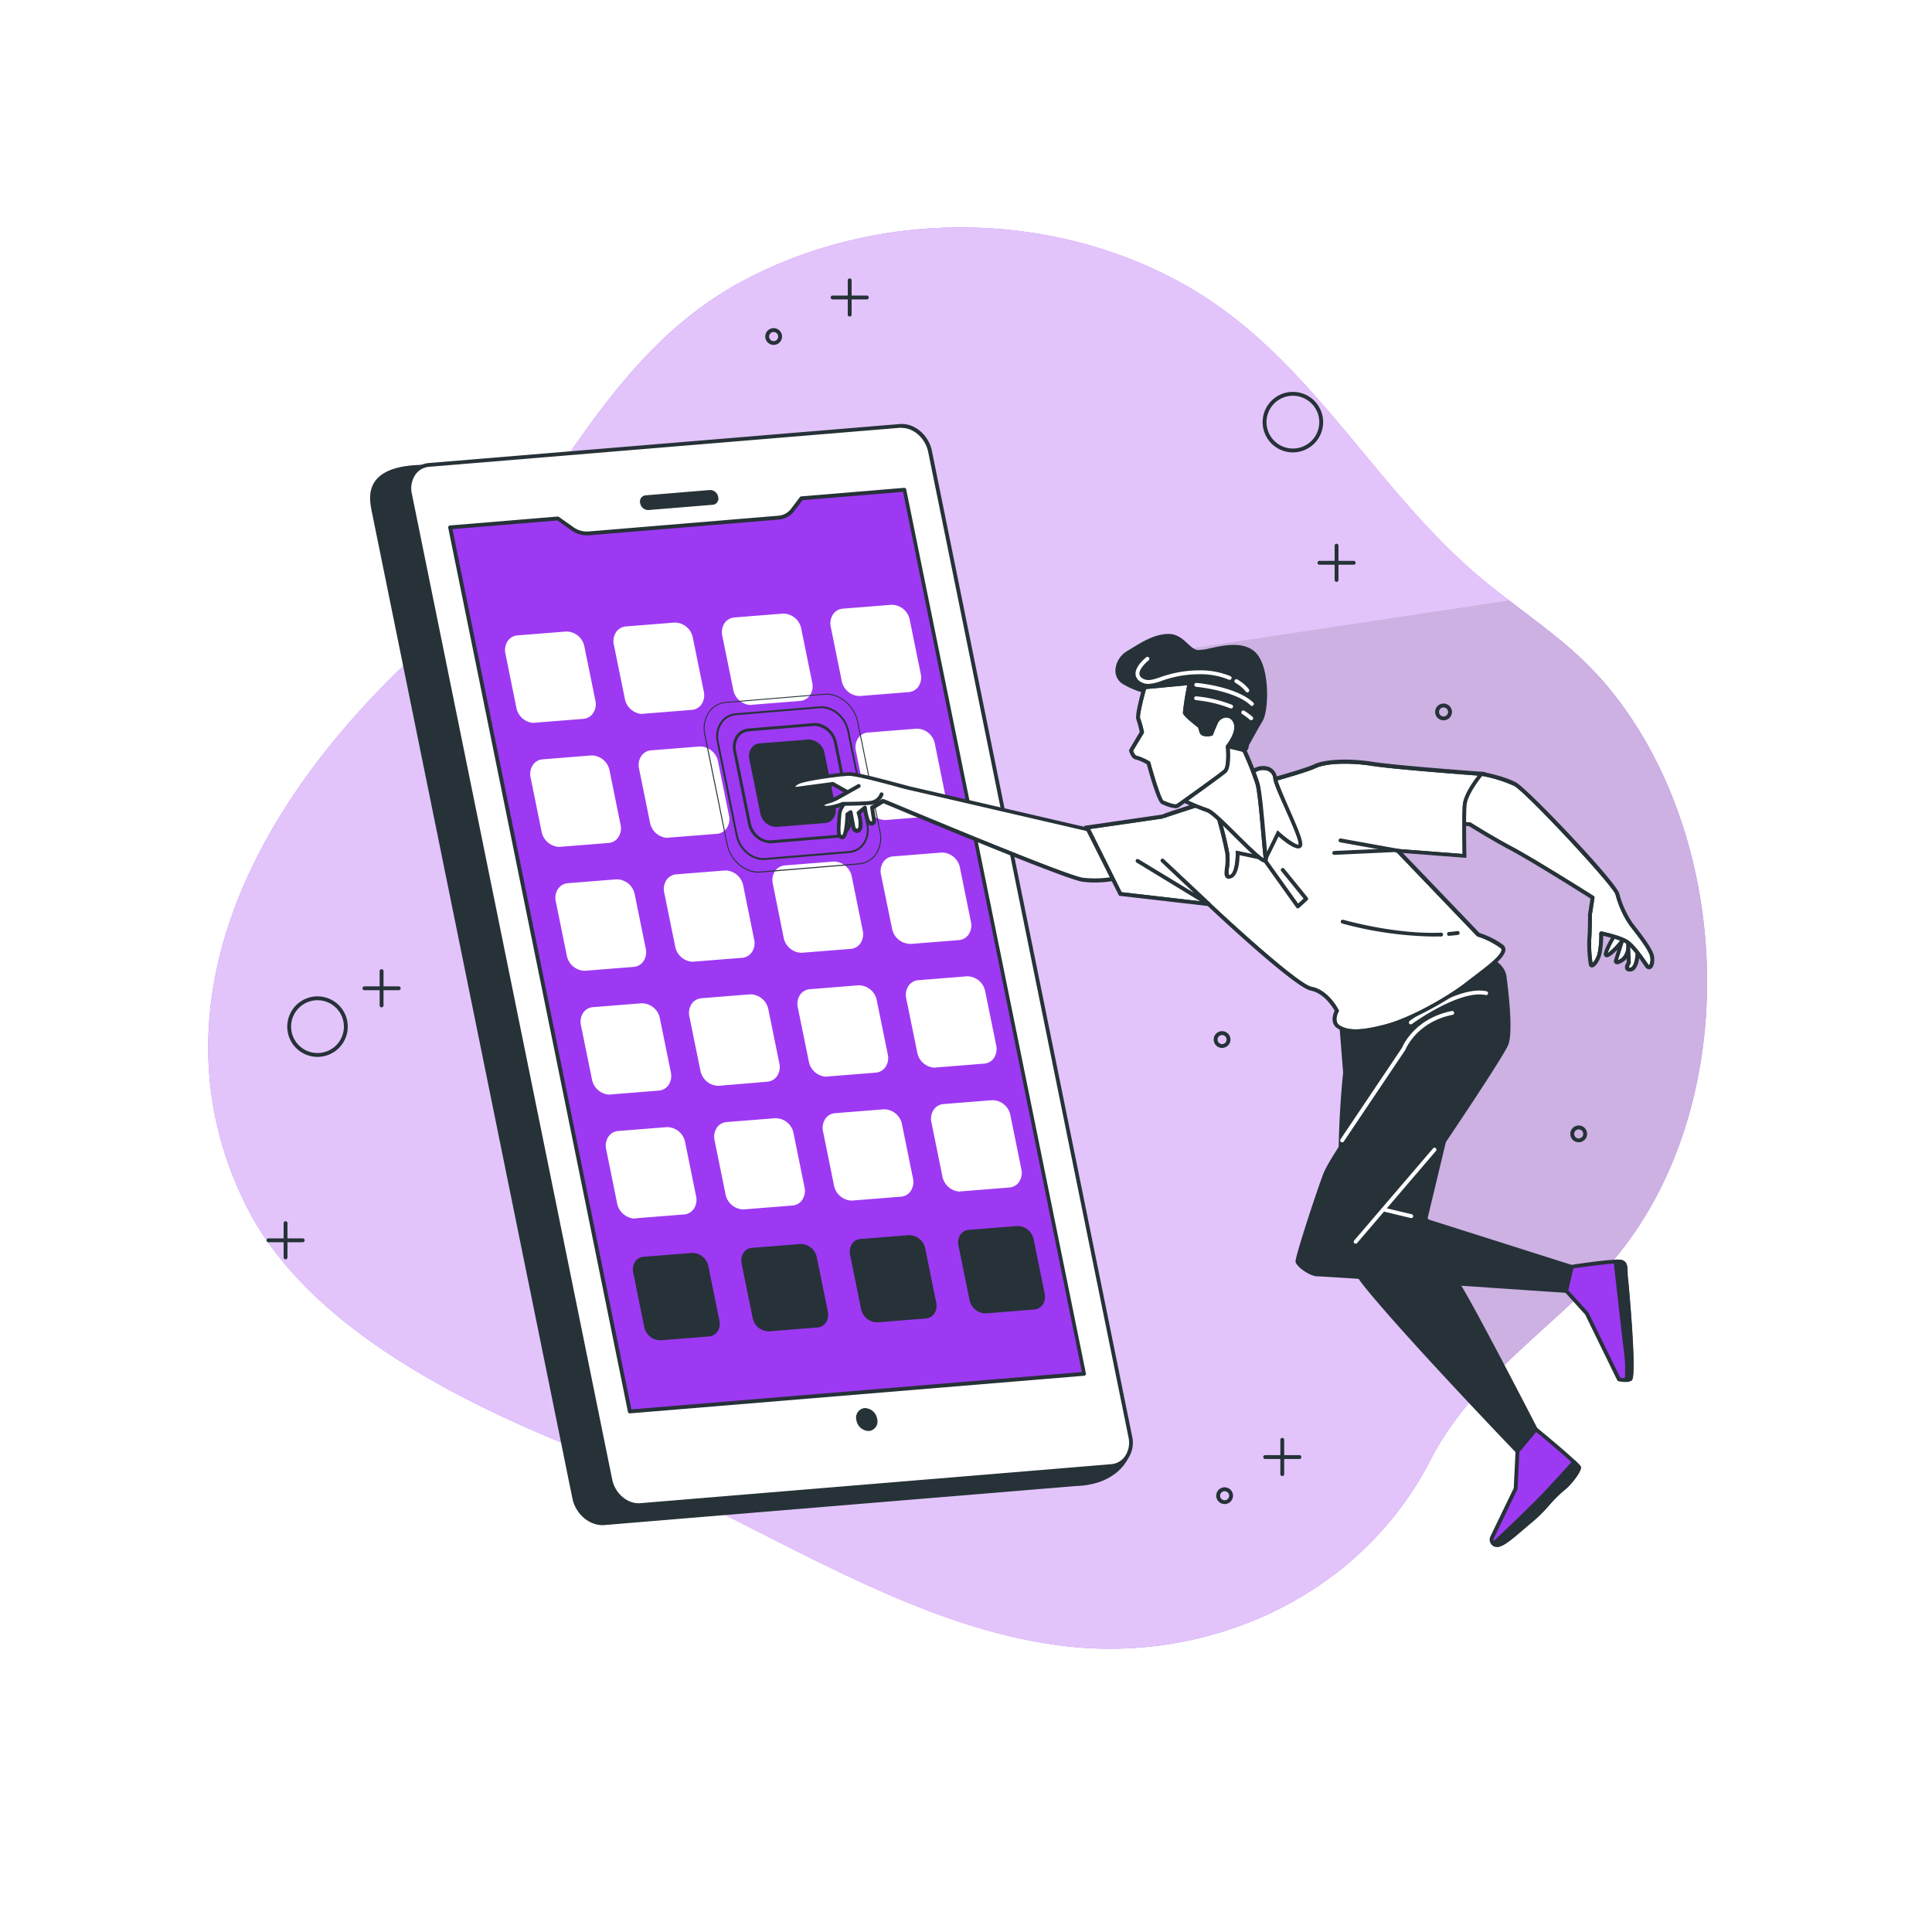 <svg class="animated" id="freepik_stories-mobile-apps" xmlns="http://www.w3.org/2000/svg" xmlns:xlink="http://www.w3.org/1999/xlink" viewBox="0 0 500 500" version="1.1" xmlns:svgjs="http://svgjs.com/svgjs"><style>svg#freepik_stories-mobile-apps:not(.animated) .animable {opacity: 0;}svg#freepik_stories-mobile-apps.animated #freepik--Character--inject-73 {animation: 3s Infinite  linear floating;animation-delay: 0s;}            @keyframes floating {                0% {                    opacity: 1;                    transform: translateY(0px);                }                50% {                    transform: translateY(-10px);                }                100% {                    opacity: 1;                    transform: translateY(0px);                }            }        </style><g id="freepik--background-simple--inject-73" class="animable animator-active" style="transform-origin: 247.837px 242.773px;"><path d="M402.72,164.78c-6-4.91-12.44-9.4-18.46-14.34C355.84,127.12,339.65,92.58,307.11,74c-34.6-19.76-79.46-20.18-114.89-1.29-39.41,21-52.76,66.9-84.67,96.59-49.44,46-66.46,97.74-43.76,142.92,16.46,32.77,59.75,52.87,91.85,65.25,39.88,15.39,80,45.13,123.19,48.86,36.85,3.17,74-14.6,91.33-48.4,9.83-19.2,27.75-31.62,42.57-46.5,39-39.17,37.69-113.78,2.41-154.85A95.41,95.41,0,0,0,402.72,164.78Z" style="fill: rgb(157, 57, 243); transform-origin: 247.837px 242.773px;" id="eltly7brcmrhr" class="animable"></path><g id="elcin3dhdhkn"><path d="M402.72,164.78c-6-4.91-12.44-9.4-18.46-14.34C355.84,127.12,339.65,92.58,307.11,74c-34.6-19.76-79.46-20.18-114.89-1.29-39.41,21-52.76,66.9-84.67,96.59-49.44,46-66.46,97.74-43.76,142.92,16.46,32.77,59.75,52.87,91.85,65.25,39.88,15.39,80,45.13,123.19,48.86,36.85,3.17,74-14.6,91.33-48.4,9.83-19.2,27.75-31.62,42.57-46.5,39-39.17,37.69-113.78,2.41-154.85A95.41,95.41,0,0,0,402.72,164.78Z" style="fill: rgb(255, 255, 255); opacity: 0.7; transform-origin: 247.837px 242.773px;" class="animable"></path></g></g><g id="freepik--Device--inject-73" class="animable" style="transform-origin: 194.487px 252.214px;"><path d="M278.27,384.09,156.4,394.19c-3.51.29-7-2.63-7.78-6.53l-51.84-255c-.79-3.89-2.39-11.21,11.77-11.89l123.26-9.53c3.5-.29,7,2.63,7.78,6.52L292.21,373.2C293,376.63,289.14,383.82,278.27,384.09Z" style="fill: rgb(38, 50, 56); transform-origin: 194.299px 252.715px;" id="elezut3jlgkfq" class="animable"></path><path d="M155.92,394.71c-3.56,0-7-3-7.79-6.95l-51.84-255c-.48-2.33-1.17-5.73.94-8.44,1.91-2.45,5.6-3.78,11.29-4l123.25-9.53c3.74-.31,7.47,2.8,8.31,6.92L292.7,373.1c.4,1.77-.32,4.11-1.87,6.09s-5.15,5.21-12.53,5.4L156.44,394.68A4.41,4.41,0,0,1,155.92,394.71Zm76.37-283-.44,0-123.26,9.53c-5.32.25-8.87,1.49-10.57,3.66-1.82,2.36-1.21,5.35-.77,7.54l51.86,255.14c.74,3.65,4,6.38,7.25,6.13L278.23,383.6h0c7-.17,10.37-3.21,11.78-5a6.92,6.92,0,0,0,1.68-5.27L239.1,117.82C238.39,114.33,235.4,111.67,232.29,111.67Z" style="fill: rgb(38, 50, 56); transform-origin: 194.298px 252.739px;" id="elaowcbed36a" class="animable"></path><path d="M287.6,379.43,165.73,389.52c-3.5.29-7-2.63-7.78-6.52L106.11,127.94c-.79-3.89,1.41-7.28,4.92-7.57L232.9,110.28c3.51-.3,7,2.62,7.78,6.52l51.84,255.05C293.31,375.75,291.11,379.14,287.6,379.43Z" style="fill: rgb(255, 255, 255); transform-origin: 199.315px 249.899px;" id="el393cea4noyv" class="animable"></path><path d="M165.26,390c-3.57,0-7-3-7.8-6.94L105.62,128a7.31,7.31,0,0,1,1.16-5.85,5.78,5.78,0,0,1,4.21-2.32l121.87-10.09c3.74-.32,7.47,2.79,8.31,6.92L293,371.75a7.29,7.29,0,0,1-1.16,5.86,5.75,5.75,0,0,1-4.21,2.31L165.78,390Zm68.12-279.29-.44,0-121.87,10.1a4.78,4.78,0,0,0-3.49,1.92,6.32,6.32,0,0,0-1,5L158.44,382.9c.74,3.64,4,6.39,7.25,6.12l121.87-10.09h0a4.81,4.81,0,0,0,3.49-1.92,6.3,6.3,0,0,0,1-5.06l-51.84-255C239.48,113.42,236.49,110.75,233.38,110.75Z" style="fill: rgb(38, 50, 56); transform-origin: 199.312px 249.859px;" id="elzsijdz91uld" class="animable"></path><path d="M184.53,130.63,167.78,132a2.13,2.13,0,0,1-2.1-1.77h0A1.6,1.6,0,0,1,167,128.2l16.75-1.39a2.15,2.15,0,0,1,2.11,1.77h0A1.61,1.61,0,0,1,184.53,130.63Z" style="fill: rgb(38, 50, 56); transform-origin: 175.771px 129.405px;" id="elfpub0fmfc19" class="animable"></path><path d="M280.56,355.55,163,365.28,116.5,136.49l27.86-2.31,3.72,2.63A6.47,6.47,0,0,0,152.3,138L201.46,134a5.11,5.11,0,0,0,3.69-2l2.27-3,26.64-2.21Z" style="fill: rgb(157, 57, 243); transform-origin: 198.53px 246.035px;" id="eltdsg94hxz59" class="animable"></path><path d="M163,365.78a.49.49,0,0,1-.49-.4L116,136.59a.48.48,0,0,1,.09-.4.46.46,0,0,1,.35-.2l27.87-2.31a.49.49,0,0,1,.33.09l3.72,2.63a6,6,0,0,0,3.89,1.15l49.16-4.08a4.58,4.58,0,0,0,3.33-1.82l2.27-3a.52.52,0,0,1,.36-.19L234,126.25a.51.51,0,0,1,.53.4l46.5,228.8a.48.48,0,0,1-.09.4.5.5,0,0,1-.36.19L163,365.78ZM117.1,136.94l46.3,227.81L280,355.09l-46.3-227.8-26,2.15-2.13,2.82a5.59,5.59,0,0,1-4.05,2.21l-49.16,4.07a6.94,6.94,0,0,1-4.55-1.33l-3.57-2.52Z" style="fill: rgb(38, 50, 56); transform-origin: 198.515px 246.015px;" id="el8xxpompmvt6" class="animable"></path><path d="M227,367.15a3.32,3.32,0,0,0-3.28-2.74,2.5,2.5,0,0,0-2.07,3.19,3.31,3.31,0,0,0,3.28,2.74A2.5,2.5,0,0,0,227,367.15Z" style="fill: rgb(38, 50, 56); transform-origin: 224.325px 367.375px;" id="elsa0vaz35v2o" class="animable"></path><path d="M150.92,185.55l-12.56,1a4.27,4.27,0,0,1-4.23-3.54l-2.84-14c-.43-2.11.77-4,2.68-4.11l12.56-1.05a4.29,4.29,0,0,1,4.23,3.55l2.84,13.94C154,183.55,152.83,185.39,150.92,185.55Z" style="fill: rgb(255, 255, 255); transform-origin: 142.44px 175.2px;" id="el6uapkp15eq9" class="animable"></path><path d="M138.1,187.1a4.84,4.84,0,0,1-4.46-3.95l-2.84-14a4.22,4.22,0,0,1,.67-3.36,3.39,3.39,0,0,1,2.46-1.35l12.56-1a4.78,4.78,0,0,1,4.76,3.94l2.84,13.94a4.2,4.2,0,0,1-.68,3.37,3.35,3.35,0,0,1-2.45,1.35l-12.56,1Zm8.69-22.67h-.22l-12.56,1a2.4,2.4,0,0,0-1.74,1,3.25,3.25,0,0,0-.49,2.57L134.62,183a3.78,3.78,0,0,0,3.7,3.14l12.56-1a2.32,2.32,0,0,0,1.73-1,3.21,3.21,0,0,0,.5-2.57l-2.84-13.94A3.82,3.82,0,0,0,146.79,164.43Z" style="fill: rgb(255, 255, 255); transform-origin: 142.445px 175.27px;" id="elvwrn0a4oine" class="animable"></path><path d="M179,183.23l-12.56,1a4.27,4.27,0,0,1-4.23-3.55l-2.84-13.94c-.43-2.12.77-4,2.68-4.12l12.56-1a4.27,4.27,0,0,1,4.23,3.55l2.84,13.94C182.09,181.23,180.89,183.07,179,183.23Z" style="fill: rgb(255, 255, 255); transform-origin: 170.522px 172.925px;" id="el4uwjnesnx18" class="animable"></path><path d="M166.16,184.78a4.84,4.84,0,0,1-4.46-4l-2.84-13.94a4.25,4.25,0,0,1,.67-3.37,3.43,3.43,0,0,1,2.46-1.35l12.56-1a4.8,4.8,0,0,1,4.76,3.95L182.15,179a4.25,4.25,0,0,1-.67,3.37,3.39,3.39,0,0,1-2.46,1.35h0l-12.56,1Zm8.7-22.67h-.23l-12.56,1a2.43,2.43,0,0,0-1.74,1,3.26,3.26,0,0,0-.49,2.57l2.84,13.94a3.79,3.79,0,0,0,3.7,3.15l12.56-1h0a2.43,2.43,0,0,0,1.74-.95,3.26,3.26,0,0,0,.49-2.57l-2.84-13.94A3.82,3.82,0,0,0,174.86,162.11Z" style="fill: rgb(255, 255, 255); transform-origin: 170.505px 172.95px;" id="elx2ksc1p2usq" class="animable"></path><path d="M207,180.91l-12.56,1a4.28,4.28,0,0,1-4.23-3.55l-2.84-13.94c-.43-2.12.77-4,2.68-4.12l12.56-1a4.27,4.27,0,0,1,4.23,3.54l2.84,13.95C210.15,178.9,209,180.75,207,180.91Z" style="fill: rgb(255, 255, 255); transform-origin: 198.534px 170.605px;" id="elpvkl6za0sk" class="animable"></path><path d="M194.22,182.46a4.85,4.85,0,0,1-4.46-4l-2.84-13.94a4.24,4.24,0,0,1,.67-3.37,3.39,3.39,0,0,1,2.46-1.35l12.56-1a4.78,4.78,0,0,1,4.76,3.95l2.84,13.94a4.22,4.22,0,0,1-.67,3.36,3.39,3.39,0,0,1-2.46,1.35h0l-12.56,1Zm8.7-22.67h-.23l-12.56,1a2.36,2.36,0,0,0-1.74.95,3.26,3.26,0,0,0-.49,2.57l2.84,13.94a3.79,3.79,0,0,0,3.7,3.15l12.56-1a2.4,2.4,0,0,0,1.74-1,3.23,3.23,0,0,0,.49-2.56l-2.84-13.95A3.82,3.82,0,0,0,202.92,159.79Z" style="fill: rgb(255, 255, 255); transform-origin: 198.565px 170.63px;" id="elf4pxh6ptxgc" class="animable"></path><path d="M235.1,178.58l-12.56,1a4.27,4.27,0,0,1-4.23-3.55l-2.84-13.94c-.43-2.11.77-4,2.68-4.12l12.56-1a4.28,4.28,0,0,1,4.23,3.55l2.84,13.94C238.21,176.58,237,178.42,235.1,178.58Z" style="fill: rgb(255, 255, 255); transform-origin: 226.625px 168.275px;" id="elej9rmdt4v2k" class="animable"></path><path d="M222.28,180.13a4.84,4.84,0,0,1-4.46-4L215,162.23a4.22,4.22,0,0,1,.67-3.36,3.39,3.39,0,0,1,2.46-1.35l12.56-1a4.78,4.78,0,0,1,4.76,3.94l2.84,13.94a4.24,4.24,0,0,1-.67,3.37,3.39,3.39,0,0,1-2.46,1.35h0l-12.56,1Zm8.7-22.67h-.23l-12.56,1a2.4,2.4,0,0,0-1.74,1A3.23,3.23,0,0,0,216,162L218.8,176a3.78,3.78,0,0,0,3.7,3.15l12.56-1h0a2.36,2.36,0,0,0,1.74-1,3.26,3.26,0,0,0,.49-2.57l-2.84-13.94A3.82,3.82,0,0,0,231,157.46Z" style="fill: rgb(255, 255, 255); transform-origin: 226.645px 168.325px;" id="eluwpi8uddcpn" class="animable"></path><path d="M157.44,217.62l-12.56,1a4.29,4.29,0,0,1-4.24-3.55l-2.83-13.94c-.43-2.12.77-4,2.67-4.12l12.57-1a4.28,4.28,0,0,1,4.23,3.55l2.83,13.94C160.54,215.61,159.35,217.46,157.44,217.62Z" style="fill: rgb(255, 255, 255); transform-origin: 148.96px 207.315px;" id="elm1c5o3hp4z" class="animable"></path><path d="M144.62,219.17a4.86,4.86,0,0,1-4.47-4l-2.83-13.94a4.2,4.2,0,0,1,.67-3.37,3.35,3.35,0,0,1,2.45-1.35l12.56-1a4.79,4.79,0,0,1,4.77,4l2.83,13.94a4.19,4.19,0,0,1-.67,3.36,3.35,3.35,0,0,1-2.45,1.35h0l-12.56,1Zm8.69-22.67h-.22l-12.56,1a2.36,2.36,0,0,0-1.74.95,3.18,3.18,0,0,0-.49,2.57L141.13,215a3.79,3.79,0,0,0,3.7,3.15l12.57-1a2.38,2.38,0,0,0,1.73-1,3.16,3.16,0,0,0,.49-2.56l-2.83-13.94A3.82,3.82,0,0,0,153.31,196.5Z" style="fill: rgb(255, 255, 255); transform-origin: 148.96px 207.34px;" id="elfam6oojr8hc" class="animable"></path><path d="M185.5,215.29l-12.56,1a4.28,4.28,0,0,1-4.24-3.55l-2.83-13.94c-.43-2.11.77-4,2.67-4.12l12.57-1a4.28,4.28,0,0,1,4.23,3.55l2.83,13.94C188.6,213.29,187.41,215.13,185.5,215.29Z" style="fill: rgb(255, 255, 255); transform-origin: 177.02px 204.985px;" id="elaohvkqlld4" class="animable"></path><path d="M172.68,216.84a4.85,4.85,0,0,1-4.47-4l-2.83-13.94a4.19,4.19,0,0,1,.67-3.36,3.35,3.35,0,0,1,2.45-1.35l12.56-1a4.8,4.8,0,0,1,4.77,3.94l2.83,13.94a4.2,4.2,0,0,1-.67,3.37,3.35,3.35,0,0,1-2.45,1.35h0l-12.56,1Zm8.69-22.67h-.22l-12.56,1a2.4,2.4,0,0,0-1.74,1,3.19,3.19,0,0,0-.49,2.56l2.83,13.95a3.78,3.78,0,0,0,3.71,3.14l12.56-1h0a2.34,2.34,0,0,0,1.73-.95,3.18,3.18,0,0,0,.49-2.57l-2.83-13.94A3.82,3.82,0,0,0,181.37,194.17Z" style="fill: rgb(255, 255, 255); transform-origin: 177.02px 205.015px;" id="elfqruxchccuj" class="animable"></path><path d="M241.62,210.64l-12.56,1.05a4.3,4.3,0,0,1-4.24-3.55L222,194.2c-.43-2.12.77-4,2.68-4.12l12.56-1a4.28,4.28,0,0,1,4.23,3.54l2.83,13.94C244.72,208.64,243.53,210.49,241.62,210.64Z" style="fill: rgb(255, 255, 255); transform-origin: 233.148px 200.385px;" id="elqa1bkmdcga8" class="animable"></path><path d="M228.8,212.2a4.86,4.86,0,0,1-4.47-4L221.5,194.3a4.2,4.2,0,0,1,.67-3.37,3.35,3.35,0,0,1,2.45-1.35l12.57-1a4.79,4.79,0,0,1,4.76,3.94l2.83,14a4.19,4.19,0,0,1-.67,3.36,3.35,3.35,0,0,1-2.45,1.35h0l-12.56,1Zm8.69-22.67h-.22l-12.56,1a2.36,2.36,0,0,0-1.74.95,3.21,3.21,0,0,0-.49,2.57L225.31,208a3.77,3.77,0,0,0,3.71,3.15l12.56-1a2.38,2.38,0,0,0,1.73-1,3.17,3.17,0,0,0,.49-2.57L241,192.68A3.81,3.81,0,0,0,237.49,189.53Z" style="fill: rgb(255, 255, 255); transform-origin: 233.14px 200.405px;" id="elqrsn3a7j6f" class="animable"></path><path d="M164,249.68l-12.56,1a4.28,4.28,0,0,1-4.23-3.55l-2.83-13.94c-.43-2.12.76-4,2.67-4.12l12.56-1a4.28,4.28,0,0,1,4.24,3.55l2.83,13.94C167.06,247.68,165.86,249.52,164,249.68Z" style="fill: rgb(255, 255, 255); transform-origin: 155.521px 239.375px;" id="eltkrfk6r9aln" class="animable"></path><path d="M151.13,251.23a4.85,4.85,0,0,1-4.46-4l-2.83-13.94a4.18,4.18,0,0,1,.67-3.37,3.42,3.42,0,0,1,2.45-1.35l12.56-1a4.8,4.8,0,0,1,4.77,4l2.83,13.94a4.21,4.21,0,0,1-.67,3.37,3.37,3.37,0,0,1-2.45,1.35h0l-12.57,1Zm8.7-22.67h-.23l-12.56,1a2.38,2.38,0,0,0-1.73,1,3.16,3.16,0,0,0-.49,2.56l2.83,13.94a3.78,3.78,0,0,0,3.7,3.15l12.56-1a2.43,2.43,0,0,0,1.74-1,3.22,3.22,0,0,0,.49-2.57l-2.83-13.94A3.84,3.84,0,0,0,159.83,228.56Z" style="fill: rgb(255, 255, 255); transform-origin: 155.479px 239.4px;" id="elijdkwtj39h" class="animable"></path><path d="M192,247.36l-12.56,1a4.28,4.28,0,0,1-4.23-3.55l-2.83-13.94c-.43-2.12.76-4,2.67-4.12l12.56-1a4.28,4.28,0,0,1,4.24,3.55l2.83,13.94C195.12,245.35,193.92,247.2,192,247.36Z" style="fill: rgb(255, 255, 255); transform-origin: 183.532px 237.055px;" id="elttf3r2tozw" class="animable"></path><path d="M179.2,248.91a4.86,4.86,0,0,1-4.47-4L171.9,231a4.2,4.2,0,0,1,.67-3.37,3.35,3.35,0,0,1,2.45-1.35l12.56-1a4.8,4.8,0,0,1,4.77,3.95l2.83,13.94a4.19,4.19,0,0,1-.67,3.36,3.37,3.37,0,0,1-2.45,1.35l-12.57,1Zm8.69-22.67h-.23l-12.56,1a2.34,2.34,0,0,0-1.73,1,3.18,3.18,0,0,0-.49,2.57l2.83,13.94a3.77,3.77,0,0,0,3.7,3.15l12.56-1a2.4,2.4,0,0,0,1.74-1,3.19,3.19,0,0,0,.49-2.56l-2.83-13.94A3.84,3.84,0,0,0,187.89,226.24Z" style="fill: rgb(255, 255, 255); transform-origin: 183.54px 237.095px;" id="elw9idr3fuzzk" class="animable"></path><path d="M220.07,245l-12.56,1a4.28,4.28,0,0,1-4.23-3.55l-2.83-13.94c-.43-2.11.76-4,2.67-4.12l12.56-1a4.29,4.29,0,0,1,4.24,3.55l2.83,13.94C223.18,243,222,244.87,220.07,245Z" style="fill: rgb(255, 255, 255); transform-origin: 211.6px 234.695px;" id="elbrql9nbw0fl" class="animable"></path><path d="M207.26,246.58a4.85,4.85,0,0,1-4.47-4L200,228.68a4.19,4.19,0,0,1,.67-3.36,3.35,3.35,0,0,1,2.45-1.35l12.56-1a4.8,4.8,0,0,1,4.77,3.94l2.83,13.94a4.2,4.2,0,0,1-.67,3.37,3.35,3.35,0,0,1-2.45,1.35l-12.56,1ZM216,223.91h-.23l-12.56,1a2.38,2.38,0,0,0-1.73,1,3.16,3.16,0,0,0-.49,2.56l2.83,13.94a3.76,3.76,0,0,0,3.7,3.15l12.56-1a2.36,2.36,0,0,0,1.74-.95,3.22,3.22,0,0,0,.49-2.57l-2.83-13.94A3.84,3.84,0,0,0,216,223.91Z" style="fill: rgb(255, 255, 255); transform-origin: 211.641px 234.775px;" id="elli8dycydln" class="animable"></path><path d="M248.14,242.71l-12.57,1a4.28,4.28,0,0,1-4.23-3.55l-2.83-13.94c-.43-2.12.76-4,2.67-4.12l12.56-1a4.28,4.28,0,0,1,4.24,3.55l2.83,13.94C251.24,240.71,250,242.55,248.14,242.71Z" style="fill: rgb(255, 255, 255); transform-origin: 239.659px 232.405px;" id="el97cogdix4c" class="animable"></path><path d="M235.32,244.26a4.86,4.86,0,0,1-4.47-4L228,226.36a4.21,4.21,0,0,1,.67-3.37,3.35,3.35,0,0,1,2.45-1.35l12.56-1a4.8,4.8,0,0,1,4.77,4l2.83,13.94a4.18,4.18,0,0,1-.67,3.36,3.4,3.4,0,0,1-2.45,1.36l-12.56,1ZM244,221.59h-.23l-12.56,1a2.41,2.41,0,0,0-1.73,1,3.18,3.18,0,0,0-.49,2.57l2.83,13.94a3.76,3.76,0,0,0,3.7,3.15l12.56-1a2.4,2.4,0,0,0,1.74-1,3.16,3.16,0,0,0,.49-2.56l-2.83-13.94A3.84,3.84,0,0,0,244,221.59Z" style="fill: rgb(255, 255, 255); transform-origin: 239.64px 232.47px;" id="el08dbeiw6u5c5" class="animable"></path><path d="M170.47,281.74l-12.56,1a4.27,4.27,0,0,1-4.23-3.54l-2.84-13.95c-.43-2.11.77-4,2.68-4.11l12.56-1.05a4.29,4.29,0,0,1,4.23,3.55l2.84,13.94C173.58,279.74,172.38,281.58,170.47,281.74Z" style="fill: rgb(255, 255, 255); transform-origin: 161.995px 271.415px;" id="el16rmdcnpbk8j" class="animable"></path><path d="M157.65,283.29a4.84,4.84,0,0,1-4.46-4l-2.84-13.94A4.22,4.22,0,0,1,151,262a3.39,3.39,0,0,1,2.46-1.35l12.56-1a4.77,4.77,0,0,1,4.76,3.94l2.84,13.94a4.24,4.24,0,0,1-.67,3.37,3.39,3.39,0,0,1-2.46,1.35h0l-12.56,1Zm8.7-22.67h-.23l-12.56,1a2.4,2.4,0,0,0-1.74,1,3.25,3.25,0,0,0-.49,2.57l2.84,13.94a3.79,3.79,0,0,0,3.7,3.15l12.56-1a2.4,2.4,0,0,0,1.74-1,3.25,3.25,0,0,0,.49-2.57l-2.84-13.94A3.82,3.82,0,0,0,166.35,260.62Z" style="fill: rgb(255, 255, 255); transform-origin: 161.984px 271.47px;" id="elis9itoq10i" class="animable"></path><path d="M198.53,279.42l-12.56,1a4.27,4.27,0,0,1-4.23-3.55L178.9,263c-.43-2.12.77-4,2.68-4.12l12.56-1a4.27,4.27,0,0,1,4.23,3.55l2.84,13.94C201.64,277.42,200.44,279.26,198.53,279.42Z" style="fill: rgb(255, 255, 255); transform-origin: 190.055px 269.15px;" id="elh3qnmwgia2" class="animable"></path><path d="M185.71,281a4.84,4.84,0,0,1-4.46-4l-2.84-13.94a4.25,4.25,0,0,1,.67-3.37,3.46,3.46,0,0,1,2.46-1.35l12.56-1a4.79,4.79,0,0,1,4.76,3.95l2.84,13.94a4.25,4.25,0,0,1-.67,3.37,3.43,3.43,0,0,1-2.46,1.35h0L186,281Zm8.7-22.67h-.23l-12.56,1a2.43,2.43,0,0,0-1.74.95,3.26,3.26,0,0,0-.49,2.57l2.84,13.94a3.77,3.77,0,0,0,3.7,3.15l12.56-1a2.43,2.43,0,0,0,1.74-.95,3.26,3.26,0,0,0,.49-2.57l-2.84-13.94A3.82,3.82,0,0,0,194.41,258.3Z" style="fill: rgb(255, 255, 255); transform-origin: 190.055px 269.17px;" id="el47slux7axqo" class="animable"></path><path d="M226.59,277.1l-12.56,1a4.28,4.28,0,0,1-4.23-3.55L207,260.65c-.43-2.12.77-4,2.68-4.12l12.56-1a4.27,4.27,0,0,1,4.23,3.54l2.84,14C229.7,275.09,228.5,276.94,226.59,277.1Z" style="fill: rgb(255, 255, 255); transform-origin: 218.148px 266.815px;" id="eldpsesg4x87" class="animable"></path><path d="M213.77,278.65a4.85,4.85,0,0,1-4.46-4l-2.84-13.94a4.24,4.24,0,0,1,.67-3.37A3.39,3.39,0,0,1,209.6,256l12.56-1a4.77,4.77,0,0,1,4.76,3.95l2.84,13.94a4.22,4.22,0,0,1-.67,3.36,3.39,3.39,0,0,1-2.46,1.35l-12.56,1Zm8.7-22.67h-.23l-12.56,1a2.36,2.36,0,0,0-1.74,1,3.26,3.26,0,0,0-.49,2.57l2.84,13.94a3.79,3.79,0,0,0,3.7,3.15l12.56-1a2.4,2.4,0,0,0,1.74-1,3.23,3.23,0,0,0,.49-2.56l-2.84-13.95A3.82,3.82,0,0,0,222.47,256Z" style="fill: rgb(255, 255, 255); transform-origin: 218.115px 266.825px;" id="el4aghgaudi1" class="animable"></path><path d="M254.65,274.77l-12.56,1a4.27,4.27,0,0,1-4.23-3.55L235,258.32c-.43-2.11.77-4,2.68-4.12l12.56-1a4.28,4.28,0,0,1,4.23,3.55l2.84,13.94C257.76,272.77,256.56,274.61,254.65,274.77Z" style="fill: rgb(255, 255, 255); transform-origin: 246.159px 264.485px;" id="el21qtoml9x5i" class="animable"></path><path d="M241.83,276.32a4.84,4.84,0,0,1-4.46-4l-2.84-13.94a4.19,4.19,0,0,1,.68-3.36,3.35,3.35,0,0,1,2.45-1.35l12.56-1a4.77,4.77,0,0,1,4.76,3.94l2.84,13.94a4.25,4.25,0,0,1-.67,3.37,3.39,3.39,0,0,1-2.46,1.35l-12.56,1Zm8.69-22.67h-.22l-12.56,1a2.4,2.4,0,0,0-1.74,1,3.23,3.23,0,0,0-.49,2.56l2.84,13.94a3.78,3.78,0,0,0,3.7,3.15l12.56-1a2.39,2.39,0,0,0,1.74-.95,3.26,3.26,0,0,0,.49-2.57L254,256.81A3.82,3.82,0,0,0,250.52,253.65Z" style="fill: rgb(255, 255, 255); transform-origin: 246.175px 264.495px;" id="elzjmy9ms2gkn" class="animable"></path><path d="M177,313.81l-12.56,1a4.29,4.29,0,0,1-4.24-3.55l-2.83-13.94c-.43-2.12.77-4,2.67-4.12l12.57-1a4.28,4.28,0,0,1,4.23,3.55l2.83,13.94C180.09,311.8,178.9,313.65,177,313.81Z" style="fill: rgb(255, 255, 255); transform-origin: 168.518px 303.505px;" id="elhjnb7i8qol" class="animable"></path><path d="M164.17,315.36a4.86,4.86,0,0,1-4.47-4l-2.83-13.94a4.2,4.2,0,0,1,.67-3.37,3.35,3.35,0,0,1,2.45-1.35l12.57-1a4.78,4.78,0,0,1,4.76,3.95l2.83,13.94a4.19,4.19,0,0,1-.67,3.36A3.35,3.35,0,0,1,177,314.3h0l-12.56,1Zm8.69-22.67h-.22l-12.56,1a2.36,2.36,0,0,0-1.74.95,3.18,3.18,0,0,0-.49,2.57l2.83,13.94a3.81,3.81,0,0,0,3.71,3.15l12.56-1a2.38,2.38,0,0,0,1.73-1,3.16,3.16,0,0,0,.49-2.56l-2.83-13.94A3.83,3.83,0,0,0,172.86,292.69Z" style="fill: rgb(255, 255, 255); transform-origin: 168.509px 303.53px;" id="elku9lwh9k52" class="animable"></path><path d="M205.05,311.48l-12.56,1a4.28,4.28,0,0,1-4.24-3.54l-2.83-14c-.43-2.11.77-4,2.68-4.12l12.56-1a4.28,4.28,0,0,1,4.23,3.55l2.83,13.94C208.15,309.48,207,311.32,205.05,311.48Z" style="fill: rgb(255, 255, 255); transform-origin: 196.571px 301.15px;" id="el365e1ywwam" class="animable"></path><path d="M192.23,313a4.85,4.85,0,0,1-4.47-3.95l-2.83-13.95a4.19,4.19,0,0,1,.67-3.36,3.35,3.35,0,0,1,2.45-1.35l12.57-1a4.77,4.77,0,0,1,4.76,3.94l2.83,13.94a4.2,4.2,0,0,1-.67,3.37,3.35,3.35,0,0,1-2.45,1.35h0l-12.56,1Zm8.69-22.67h-.22l-12.56,1a2.4,2.4,0,0,0-1.74,1,3.19,3.19,0,0,0-.49,2.56l2.83,13.95a3.78,3.78,0,0,0,3.71,3.14L205,311a2.34,2.34,0,0,0,1.73-1,3.18,3.18,0,0,0,.49-2.57l-2.83-13.94A3.83,3.83,0,0,0,200.92,290.36Z" style="fill: rgb(255, 255, 255); transform-origin: 196.57px 301.195px;" id="eludi3vicghv" class="animable"></path><path d="M233.11,309.16l-12.56,1a4.28,4.28,0,0,1-4.24-3.55l-2.83-13.94c-.43-2.12.77-4,2.68-4.12l12.56-1A4.28,4.28,0,0,1,233,291.1L235.78,305C236.21,307.16,235,309,233.11,309.16Z" style="fill: rgb(255, 255, 255); transform-origin: 224.63px 298.855px;" id="elvazsz0ec0w" class="animable"></path><path d="M220.29,310.71a4.85,4.85,0,0,1-4.47-4L213,292.81a4.21,4.21,0,0,1,.67-3.37,3.37,3.37,0,0,1,2.45-1.35l12.57-1a4.77,4.77,0,0,1,4.76,3.95l2.83,13.94a4.17,4.17,0,0,1-.67,3.37,3.35,3.35,0,0,1-2.45,1.35l-12.56,1ZM229,288h-.22l-12.56,1a2.43,2.43,0,0,0-1.74,1,3.22,3.22,0,0,0-.49,2.57l2.83,13.94a3.78,3.78,0,0,0,3.71,3.15l12.56-1a2.41,2.41,0,0,0,1.73-1,3.18,3.18,0,0,0,.49-2.57l-2.83-13.94A3.82,3.82,0,0,0,229,288Z" style="fill: rgb(255, 255, 255); transform-origin: 224.642px 298.9px;" id="eldvaj3wg4e9l" class="animable"></path><path d="M261.17,306.83l-12.56,1.05a4.3,4.3,0,0,1-4.24-3.55l-2.83-13.94c-.43-2.12.77-4,2.68-4.12l12.56-1a4.28,4.28,0,0,1,4.23,3.54l2.83,14C264.27,304.83,263.08,306.68,261.17,306.83Z" style="fill: rgb(255, 255, 255); transform-origin: 252.69px 296.575px;" id="elczxcctq4v54" class="animable"></path><path d="M248.35,308.39a4.86,4.86,0,0,1-4.47-4l-2.83-13.94a4.2,4.2,0,0,1,.67-3.37,3.37,3.37,0,0,1,2.45-1.35l12.57-1a4.79,4.79,0,0,1,4.76,3.94l2.83,13.95a4.19,4.19,0,0,1-.67,3.36,3.35,3.35,0,0,1-2.45,1.35l-12.56,1ZM257,285.72h-.22l-12.56,1a2.36,2.36,0,0,0-1.74,1,3.21,3.21,0,0,0-.49,2.57l2.83,13.94a3.81,3.81,0,0,0,3.71,3.15l12.56-1a2.38,2.38,0,0,0,1.73-1,3.17,3.17,0,0,0,.49-2.57l-2.83-13.94A3.81,3.81,0,0,0,257,285.72Z" style="fill: rgb(255, 255, 255); transform-origin: 252.689px 296.56px;" id="elmlq9dib6av" class="animable"></path><path d="M183.5,345.87l-12.56,1a4.28,4.28,0,0,1-4.23-3.55l-2.83-13.94c-.43-2.12.76-4,2.67-4.12l12.56-1a4.28,4.28,0,0,1,4.24,3.55l2.83,13.94C186.61,343.87,185.41,345.71,183.5,345.87Z" style="fill: rgb(38, 50, 56); transform-origin: 175.03px 335.565px;" id="eltb9028rnvr" class="animable"></path><path d="M211.57,343.55l-12.57,1a4.28,4.28,0,0,1-4.23-3.55l-2.83-13.94c-.43-2.12.76-4,2.67-4.12l12.56-1a4.28,4.28,0,0,1,4.24,3.55l2.83,13.94C214.67,341.54,213.47,343.39,211.57,343.55Z" style="fill: rgb(38, 50, 56); transform-origin: 203.09px 333.245px;" id="elh0viq6ypa5m" class="animable"></path><path d="M239.63,341.22l-12.57,1a4.28,4.28,0,0,1-4.23-3.55L220,324.77c-.43-2.11.76-4,2.67-4.12l12.56-1a4.29,4.29,0,0,1,4.24,3.55l2.83,13.94C242.73,339.22,241.53,341.06,239.63,341.22Z" style="fill: rgb(38, 50, 56); transform-origin: 231.15px 330.935px;" id="elpglx1zs3ke" class="animable"></path><path d="M267.69,338.9l-12.57,1a4.28,4.28,0,0,1-4.23-3.55l-2.83-13.94c-.43-2.12.76-4,2.67-4.12l12.56-1a4.28,4.28,0,0,1,4.24,3.55l2.83,13.94C270.79,336.9,269.59,338.74,267.69,338.9Z" style="fill: rgb(38, 50, 56); transform-origin: 259.21px 328.595px;" id="elyg5ntfm1om" class="animable"></path><path d="M196.25,225.84c-3.74,0-7.35-3.18-8.19-7.33l-5.76-28.32a7.63,7.63,0,0,1,1.21-6.13,5.93,5.93,0,0,1,4.34-2.39l25.52-2.12c3.93-.32,7.85,3,8.73,7.31l5.76,28.32a7.66,7.66,0,0,1-1.2,6.13,6,6,0,0,1-4.35,2.39l-25.52,2.12Zm17.66-46.06-.52,0-25.52,2.12a5.71,5.71,0,0,0-4.16,2.29,7.35,7.35,0,0,0-1.16,5.93l5.75,28.32c.86,4.23,4.66,7.41,8.47,7.11l25.52-2.12a5.75,5.75,0,0,0,4.17-2.29,7.42,7.42,0,0,0,1.16-5.93l-5.76-28.32C221,182.87,217.54,179.78,213.91,179.78Z" style="fill: rgb(38, 50, 56); transform-origin: 205.08px 202.684px;" id="el5mikpf5iamt" class="animable"></path><path d="M197.55,222.58c-3.26,0-6.4-2.76-7.13-6.37l-4.91-24.16a6.66,6.66,0,0,1,1.05-5.34,5.23,5.23,0,0,1,3.81-2.1l21.77-1.8c3.42-.29,6.84,2.56,7.61,6.35l4.91,24.16a6.66,6.66,0,0,1-1.06,5.34,5.23,5.23,0,0,1-3.81,2.1L198,222.56A3.7,3.7,0,0,1,197.55,222.58Zm15.07-39.29a3.24,3.24,0,0,0-.44,0l-21.77,1.8A4.73,4.73,0,0,0,187,187a6.15,6.15,0,0,0-1,4.94l4.91,24.16c.72,3.55,3.87,6.2,7.07,5.95l21.77-1.8a4.71,4.71,0,0,0,3.45-1.9,6.15,6.15,0,0,0,1-4.94l-4.92-24.16C218.57,185.87,215.65,183.29,212.62,183.29Z" style="fill: rgb(38, 50, 56); transform-origin: 205.084px 202.685px;" id="ell2uypd0vae" class="animable"></path><path d="M199.26,218.24a6.2,6.2,0,0,1-5.69-5.06l-3.79-18.68a5.32,5.32,0,0,1,.84-4.27,4.22,4.22,0,0,1,3.08-1.69l16.82-1.4c2.73-.22,5.46,2,6.07,5.05l3.8,18.68a5.32,5.32,0,0,1-.85,4.27,4.2,4.2,0,0,1-3.07,1.69l-16.83,1.4Zm11.65-30.36h-.33l-16.82,1.39a3.49,3.49,0,0,0-2.54,1.4,4.56,4.56,0,0,0-.71,3.67l3.8,18.68c.54,2.65,2.9,4.65,5.27,4.45l16.83-1.39a3.49,3.49,0,0,0,2.53-1.4,4.56,4.56,0,0,0,.71-3.67l-3.79-18.68A5.43,5.43,0,0,0,210.91,187.88Z" style="fill: rgb(38, 50, 56); transform-origin: 205.084px 202.682px;" id="elbf2d1uixctj" class="animable"></path><path d="M213.56,213,201,214a4.28,4.28,0,0,1-4.24-3.55l-2.83-13.94c-.43-2.12.77-4,2.67-4.12l12.57-1a4.28,4.28,0,0,1,4.23,3.55l2.83,13.94C216.66,211,215.47,212.81,213.56,213Z" style="fill: rgb(38, 50, 56); transform-origin: 205.08px 202.695px;" id="elt115ymljg3l" class="animable"></path></g><g id="freepik--Character--inject-73" class="animable" style="transform-origin: 323.33px 277.87px;"><g id="el3cvczjxjytl"><path d="M402.72,164.78c-4-3.22-8.09-6.28-12.16-9.39l-86.63,13.06,6.89,32.15,55.87,53.58-19.13,59.7L386.61,356c8.35-8.52,17.73-16.16,26.12-24.58,39-39.17,37.69-113.78,2.41-154.85A95.41,95.41,0,0,0,402.72,164.78Z" style="opacity: 0.1; transform-origin: 372.861px 255.695px;" class="animable"></path></g><path d="M283.7,215.18S237.78,204.51,235.2,204s-13.2-3.68-15.69-3.58-11.4,1.3-13.1,2.21-1.13,1.74-.23,1.62l9.36-1.26,4.91,2.75s-3,3-3.19,5c-.42,5-.31,6.17.8,6s1.26-5.84,1.26-5.84l.84-.57.78,4.21s1.09,1.46,1.7-.19c.42-1.15-.42-3.84-.42-3.84l1.64-1.35s.41,3.49,1.2,3.92,1.23,0,1.14-.66-.48-3.27-.48-3.27l2.9-1.76s46.67,19.64,51.53,20.35a27.85,27.85,0,0,0,9.9-.64Z" style="fill: rgb(255, 255, 255); transform-origin: 247.683px 214.17px;" id="eltfkyfeu1w5p" class="animable"></path><path d="M283.18,228.39a21.92,21.92,0,0,1-3.1-.21c-4.75-.7-47.43-18.62-51.42-20.29l-2.4,1.46c.11.72.36,2.42.43,2.94a1.19,1.19,0,0,1-.47,1.18,1.33,1.33,0,0,1-1.4,0c-.72-.39-1.13-2.13-1.33-3.41l-.7.58c.23.8.7,2.77.31,3.83-.24.66-.61,1-1.09,1.1-.77.12-1.4-.69-1.47-.78a.67.67,0,0,1-.09-.21l-.64-3.41c-.09,2.73-.46,5.86-1.68,6a1.2,1.2,0,0,1-1-.29c-.67-.64-.67-2.12-.32-6.27.14-1.68,2-3.86,2.88-4.81l-4.2-2.35-9.2,1.23a1.2,1.2,0,0,1-1.38-.69c-.11-.37-.1-1.1,1.32-1.87,1.85-1,11-2.16,13.31-2.26,1.84-.08,7.78,1.49,12.1,2.64,1.61.43,3,.79,3.72,1,2.55.56,48,11.12,48.5,11.23a.49.49,0,0,1,.33.25l6.35,11.87a.5.5,0,0,1,0,.43.47.47,0,0,1-.33.28A29.29,29.29,0,0,1,283.18,228.39Zm-54.56-21.56a.43.43,0,0,1,.19,0c.47.19,46.67,19.62,51.41,20.32a27.16,27.16,0,0,0,9.08-.48l-5.93-11.1c-3.46-.8-45.83-10.63-48.27-11.17-.74-.16-2.08-.52-3.76-1-4-1.07-10.1-2.68-11.81-2.61-2.48.11-11.29,1.29-12.88,2.15-.66.35-.82.63-.83.69s.06,0,.17,0h.12l9.37-1.25a.48.48,0,0,1,.31.06l4.91,2.75a.5.5,0,0,1,.25.37.51.51,0,0,1-.15.42c-.8.79-2.92,3.16-3.05,4.65-.15,1.89-.42,5.05,0,5.47a.38.38,0,0,0,.22,0c.36-.26.77-2.78.83-5.36a.53.53,0,0,1,.22-.4l.83-.57a.54.54,0,0,1,.48-.05.53.53,0,0,1,.3.37l.76,4.08c.16.18.35.33.46.31s.16-.1.3-.45a7.91,7.91,0,0,0-.43-3.52.51.51,0,0,1,.16-.53l1.64-1.36a.53.53,0,0,1,.5-.08.51.51,0,0,1,.31.41c.21,1.68.65,3.34,1,3.55a.37.37,0,0,0,.35,0s.06-.11,0-.22c-.09-.67-.48-3.25-.48-3.25a.48.48,0,0,1,.24-.5l2.9-1.77A.48.48,0,0,1,228.62,206.83Z" style="fill: rgb(38, 50, 56); transform-origin: 247.729px 214.124px;" id="eldj73ha34noe" class="animable"></path><path d="M418,241.84s-3.12,5-2.31,5.36,4.06-3.57,4.06-3.57l-1.6,5s-.11,1,1.74-.23,1.41-4.48,1.41-4.48l.2,5.27s-1.25,1.94.48,1.71,1.95-4.3,1.79-5.54a9.71,9.71,0,0,0-2.05-4C420.78,240.21,418.3,240.54,418,241.84Z" style="fill: rgb(255, 255, 255); transform-origin: 419.684px 245.788px;" id="el7359uv1me6c" class="animable"></path><path d="M421.7,251.41a1.1,1.1,0,0,1-1-.46c-.38-.61,0-1.48.28-1.89l0-1a3.05,3.05,0,0,1-.79.77c-1,.69-1.67.87-2.13.59a.85.85,0,0,1-.39-.82l.9-2.82c-2.2,2.31-2.84,2-3.08,1.89a.72.72,0,0,1-.38-.47c-.29-1,1.58-4.17,2.45-5.54a2.22,2.22,0,0,1,1.77-1.41,2.87,2.87,0,0,1,2.8.8,10.13,10.13,0,0,1,2.15,4.26,11.3,11.3,0,0,1-.18,3.32c-.45,2.13-1.35,2.69-2,2.78A1.89,1.89,0,0,1,421.7,251.41Zm-.15-1a1.32,1.32,0,0,0,.34,0c.5-.07.93-.8,1.18-2a10.53,10.53,0,0,0,.17-3,9.44,9.44,0,0,0-1.94-3.77,1.87,1.87,0,0,0-1.81-.45,1.3,1.3,0,0,0-1,.76.35.35,0,0,1-.06.14,23.15,23.15,0,0,0-2.34,4.55,20.61,20.61,0,0,0,3.28-3.35.51.51,0,0,1,.63-.12.5.5,0,0,1,.24.59l-1.5,4.7a4.57,4.57,0,0,0,.87-.49,3.72,3.72,0,0,0,1.24-3l0-1.05a.5.5,0,0,1,.46-.51.5.5,0,0,1,.54.43,8,8,0,0,1,.05,1.13l.15,4.18a.46.46,0,0,1-.08.3,1.88,1.88,0,0,0-.35.94ZM416,246.92h0Zm1.94-5.08h0Z" style="fill: rgb(38, 50, 56); transform-origin: 419.705px 245.789px;" id="elrynlkmm26hf" class="animable"></path><path d="M383.42,200.26s5.68,1.05,8.67,2.67,25.89,25.8,26.5,28.49a24.66,24.66,0,0,0,3.58,7.84c1.22,1.61,5.14,6.38,5.4,8.36s-.53,3.6-1.47,2.22-3.14-4.63-4.83-5.92-6.87-2.36-6.87-2.36a25.67,25.67,0,0,1-.36,4.84c-.45,2.33-2.2,4.33-2.36,3.09a32.5,32.5,0,0,1-.37-6.5c.2-2.3.17-6.33.17-6.33l.67-4.38S397,222.7,391.3,219.68s-10.94-6.36-10.94-6.36l-3.57-.28s.17-6.32,2.35-8.88A21.17,21.17,0,0,1,383.42,200.26Z" style="fill: rgb(255, 255, 255); transform-origin: 402.205px 225.307px;" id="elx0r2uu6r8ol" class="animable"></path><path d="M426.79,250.86a1.35,1.35,0,0,1-1.1-.74c-.93-1.37-3.1-4.56-4.72-5.8-1.25-.95-4.66-1.81-6.06-2.13a25.35,25.35,0,0,1-.38,4.31c-.34,1.78-1.52,3.91-2.58,3.87a.82.82,0,0,1-.77-.81,33.8,33.8,0,0,1-.37-6.62c.2-2.24.17-6.24.17-6.28l.63-4.13c-2.09-1.32-15.35-9.65-20.55-12.41S381,214.3,380.2,213.81l-3.45-.27a.5.5,0,0,1-.46-.51c0-.26.2-6.53,2.46-9.2a21.79,21.79,0,0,1,4.4-4,.49.49,0,0,1,.36-.07c.23,0,5.79,1.08,8.82,2.72s26.07,25.81,26.75,28.82a24.54,24.54,0,0,0,3.48,7.65l.59.75c2.26,2.9,4.69,6.13,4.92,7.85.17,1.31-.05,2.89-.95,3.23A.81.81,0,0,1,426.79,250.86Zm-12.39-9.8h.1c.22.05,5.32,1.11,7.08,2.46s4,4.62,4.93,6c.18.27.29.31.29.31a3.18,3.18,0,0,0,.27-2.17c-.21-1.6-3.25-5.49-4.71-7.36l-.59-.76a25.15,25.15,0,0,1-3.66-8c-.51-2.23-23.09-26.44-26.26-28.16a36.08,36.08,0,0,0-8.33-2.58,21.88,21.88,0,0,0-4,3.69c-1.71,2-2.12,6.61-2.21,8.1l3.09.25a.48.48,0,0,1,.23.07c.05,0,5.29,3.36,10.9,6.34s20.74,12.52,20.89,12.62a.49.49,0,0,1,.23.5l-.68,4.37c0,.09,0,4-.16,6.3a31.61,31.61,0,0,0,.34,6.19,6,6,0,0,0,1.4-2.91,24.79,24.79,0,0,0,.35-4.73.52.52,0,0,1,.18-.4A.47.47,0,0,1,414.4,241.06Z" style="fill: rgb(38, 50, 56); transform-origin: 402.206px 225.306px;" id="elitwvgh3dlxf" class="animable"></path><g style="clip-path: url(&quot;#freepik--clip-path-6--inject-73&quot;); transform-origin: 399.095px 219.2px;" id="el4exzf5a05g8" class="animable"><path d="M418.59,231.42c-.61-2.69-23.51-26.87-26.5-28.49s-8.67-2.67-8.67-2.67a21.17,21.17,0,0,0-4.28,3.9c-2.18,2.56-2.35,8.88-2.35,8.88l3.57.28s.68.44,1.8,1.12l2.63-7.57s25.47,19.1,28,21.33,5.28,6.12,7.32,8.59a14,14,0,0,0,1.29,1.35A25.57,25.57,0,0,1,418.59,231.42Z" style="fill: rgb(157, 57, 243); transform-origin: 399.095px 219.2px;" id="elw8fs58kv27r" class="animable"></path><g id="elijqx5spcr3"><path d="M418.59,231.42c-.61-2.69-23.51-26.87-26.5-28.49s-8.67-2.67-8.67-2.67a21.17,21.17,0,0,0-4.28,3.9c-2.18,2.56-2.35,8.88-2.35,8.88l3.57.28s.68.44,1.8,1.12l2.63-7.57s25.47,19.1,28,21.33,5.28,6.12,7.32,8.59a14,14,0,0,0,1.29,1.35A25.57,25.57,0,0,1,418.59,231.42Z" style="fill: rgb(255, 255, 255); opacity: 0.5; transform-origin: 399.095px 219.2px;" class="animable"></path></g></g><path d="M347.15,264.93l1,12.73s-4.73,42,4.71,54.11,39.91,43.85,39.91,43.85l4.79-5.69s-17-33-20.17-37.66-8.33-17-8.33-17,10.54-43.79,11.28-47.67.35-14.42.21-15.41-11.95,4.87-18.94,7.32S347.15,264.93,347.15,264.93Z" style="fill: rgb(38, 50, 56); transform-origin: 372.262px 313.849px;" id="elx5mmo5otfvq" class="animable"></path><path d="M392.72,376.12a.48.48,0,0,1-.36-.16c-.31-.31-30.6-31.9-39.95-43.88s-5-52.75-4.81-54.47l-1-12.65a.52.52,0,0,1,.31-.5c.08,0,7.51-3,14.43-5.46,2.94-1,6.8-2.69,10.19-4.16,6.7-2.88,8.47-3.57,9.12-3.21a.74.74,0,0,1,.3.45c.13,1,.55,11.57-.21,15.57-.72,3.78-10.45,44.2-11.26,47.53.6,1.43,5.33,12.55,8.22,16.81,3.13,4.6,19.51,36.36,20.2,37.71a.5.5,0,0,1-.06.55l-4.79,5.69a.51.51,0,0,1-.37.18Zm-45-110.87.92,12.38c-.05.51-4.6,42,4.6,53.83,8.74,11.21,35.93,39.69,39.49,43.41l4.22-5c-1.71-3.31-17.05-33-20-37.32-3.14-4.61-8.17-16.62-8.38-17.13a.55.55,0,0,1,0-.31c.11-.44,10.55-43.82,11.28-47.64.68-3.55.39-12.84.24-14.91a74.46,74.46,0,0,0-8.06,3.2c-3.41,1.47-7.28,3.14-10.26,4.18C355.67,262.06,349.21,264.64,347.68,265.25Z" style="fill: rgb(38, 50, 56); transform-origin: 372.191px 313.831px;" id="eli8h3kjgvk7b" class="animable"></path><path d="M365.23,268.06s-3.29,3.72-2.41,4.61l.87.89s-18.46,24.16-20.89,30.54-7.19,21.64-7.09,22.39,3.22,3.35,5.24,3.33,64.38,4.26,64.38,4.26l1.43-6.24-45.3-14.38s27.23-39.71,28.5-43.41-.35-15.84-.58-17.58-2.58-4.19-4.56-3.93-19,12.38-19,12.38" style="fill: rgb(38, 50, 56); transform-origin: 371.234px 291.3px;" id="elsi68wutfi2" class="animable"></path><path d="M405.33,334.58h0c-.62,0-62.13-4.26-64.33-4.26h0c-2.14,0-5.57-2.64-5.72-3.77s5-16.89,7.13-22.63c2.29-6,18.34-27.22,20.69-30.32l-.57-.58c-1-1.06,1.05-3.77,2.39-5.29a.5.5,0,0,1,.71,0,.48.48,0,0,1,0,.7c-1.44,1.63-2.62,3.55-2.42,3.94l.87.88a.51.51,0,0,1,0,.66c-.18.24-18.45,24.17-20.82,30.41-2.46,6.48-7,21.15-7.06,22.18.16.52,3,2.86,4.71,2.86h0c2.17,0,58.05,3.83,64,4.23l1.23-5.38-44.86-14.23a.51.51,0,0,1-.32-.32.46.46,0,0,1,.06-.44c9.4-13.72,27.45-40.41,28.44-43.29,1.14-3.34-.18-14.12-.61-17.35a4.52,4.52,0,0,0-1.47-2.41,3.32,3.32,0,0,0-2.53-1.09c-1.35.18-12.25,7.63-18.8,12.29a.5.5,0,0,1-.7-.12.49.49,0,0,1,.12-.69c1.75-1.25,17.2-12.2,19.25-12.47a4.31,4.31,0,0,1,3.34,1.34,5.54,5.54,0,0,1,1.78,3c.56,4.2,1.75,14.35.56,17.8s-24.74,38-28.18,43l44.66,14.17a.5.5,0,0,1,.34.59l-1.44,6.24A.49.49,0,0,1,405.33,334.58Z" style="fill: rgb(38, 50, 56); transform-origin: 371.255px 291.332px;" id="elg6dqxemy7c8" class="animable"></path><path d="M347.33,295.64a.46.46,0,0,1-.27-.09.5.5,0,0,1-.14-.69l15.91-23.68c.3-.73,3.4-7.64,12.91-9.53a.5.5,0,0,1,.58.4.48.48,0,0,1-.39.58c-9.3,1.85-12.16,8.9-12.19,9l-.05.1-15.94,23.72A.51.51,0,0,1,347.33,295.64Z" style="fill: rgb(255, 255, 255); transform-origin: 361.585px 278.641px;" id="elw0xyyl6te7" class="animable"></path><path d="M365.13,265.1a.51.51,0,0,1-.41-.2.51.51,0,0,1,.11-.7c.52-.38,12.71-9.23,19.88-7.66a.5.5,0,0,1,.38.6.49.49,0,0,1-.59.38c-6.72-1.47-19,7.4-19.08,7.48A.46.46,0,0,1,365.13,265.1Z" style="fill: rgb(255, 255, 255); transform-origin: 374.865px 260.727px;" id="el3o4afi55lsc" class="animable"></path><path d="M350.84,321.87a.52.52,0,0,1-.33-.12.51.51,0,0,1-.05-.71l20.41-23.84a.5.5,0,0,1,.76.65l-20.41,23.84A.49.49,0,0,1,350.84,321.87Z" style="fill: rgb(255, 255, 255); transform-origin: 361.045px 309.447px;" id="el9nu5lb2edk9" class="animable"></path><path d="M365.18,315.21l-.12,0-6.65-1.59a.5.5,0,0,1-.37-.6.49.49,0,0,1,.6-.37l6.65,1.59a.5.5,0,0,1-.11,1Z" style="fill: rgb(255, 255, 255); transform-origin: 361.881px 313.939px;" id="elp1uwgg00b9" class="animable"></path><path d="M313.72,207.08c-13.5,4.3-12.83,4.21-12.83,4.21l-19.6,2.85L290,231.37,312.78,234s22.34,21.08,26.53,21.89,6.67,5.69,6.67,5.69-1.65,2.94.56,4.24,5.43,1.54,12.23-.27,16.49-7.43,21-11,11-7.82,8.94-9.59a21.46,21.46,0,0,0-6.08-3.05l-20.84-21.73,17.2,1.33s-.19-10,.06-13.17,4.37-8.08,4.37-8.08-22-1.6-28.27-2.58-12.35-.62-14.9.63-14.17,4.39-14.84,4.48S313.72,207.08,313.72,207.08Z" style="fill: rgb(255, 255, 255); transform-origin: 335.197px 231.985px;" id="elr4otaoxe4wf" class="animable"></path><path d="M350.94,267.34a9,9,0,0,1-4.65-1.1c-2-1.14-1.48-3.42-.88-4.66-.53-.94-2.79-4.56-6.19-5.21-4.17-.8-24.7-20.05-26.67-21.9l-22.93-2.64-9.09-18.09,20.29-2.94v0h0v0c1-.48,4-1.43,12.72-4.22,1.88-.72,11.1-4.22,11.79-4.31s12.26-3.25,14.69-4.44c2.78-1.36,9-1.64,15.19-.67s28,2.56,28.23,2.57l1,.07-.63.75s-4,4.78-4.26,7.8-.05,13-.05,13.12v.55l-16.45-1.27,19.85,20.7a21.07,21.07,0,0,1,6.14,3.1,1.53,1.53,0,0,1,.56,1.25c-.06,1.92-3.54,4.56-7.22,7.36-.79.59-1.57,1.18-2.3,1.76-4.36,3.43-14.15,9.19-21.19,11.07A32,32,0,0,1,350.94,267.34ZM290.27,230.9,313,233.52l.12.11c6.18,5.84,23,21.12,26.29,21.75,4.38.84,6.91,5.75,7,6l.12.24-.13.23c-.05.11-1.38,2.54.38,3.57s4.36,1.67,11.85-.33c6.9-1.84,16.53-7.51,20.82-10.89.74-.58,1.52-1.17,2.31-1.77,3-2.3,6.79-5.15,6.83-6.59a.53.53,0,0,0-.22-.46,21.06,21.06,0,0,0-5.91-3l-.12,0-.09-.09-21.74-22.68,18,1.39c0-2.15-.15-9.87.07-12.67.2-2.6,2.7-6.09,3.88-7.61-4.29-.32-21.9-1.66-27.36-2.51-5.89-.93-12-.68-14.6.58s-14.23,4.43-15,4.53c-.56.1-7.39,2.66-11.57,4.26h0c-11.46,3.66-12.63,4.12-12.75,4.18l-.21-.45h0l.07.5-18.91,2.74Z" style="fill: rgb(38, 50, 56); transform-origin: 335.066px 231.966px;" id="elkpk4dpmaz6n" class="animable"></path><g style="clip-path: url(&quot;#freepik--clip-path-7--inject-73&quot;); transform-origin: 356.606px 231.975px;" id="ela3vaozgfqxd" class="animable"><path d="M355.15,197.68c-6.26-1-12.35-.62-14.9.63s-14.17,4.39-14.84,4.48c-.13,0-.61.18-1.3.42l2.26,6.45,6.2-1.84S345.31,205,351,205s27.7,1.92,27.7,1.92l.69-.16a26.22,26.22,0,0,1,4-6.45S361.41,198.66,355.15,197.68Z" style="fill: rgb(157, 57, 243); transform-origin: 353.75px 203.385px;" id="elgcindnhasl8" class="animable"></path><g id="elbk9gxtzbta"><path d="M355.15,197.68c-6.26-1-12.35-.62-14.9.63s-14.17,4.39-14.84,4.48c-.13,0-.61.18-1.3.42l2.26,6.45,6.2-1.84S345.31,205,351,205s27.7,1.92,27.7,1.92l.69-.16a26.22,26.22,0,0,1,4-6.45S361.41,198.66,355.15,197.68Z" style="fill: rgb(255, 255, 255); opacity: 0.5; transform-origin: 353.75px 203.385px;" class="animable"></path></g><path d="M388.71,245a21.46,21.46,0,0,0-6.08-3.05L363,221.4l-5.2-1.73-18.34,3,32.16,12.26c-.58.12-1.85.41-4.49,1.07-6.67,1.67-27.33,0-27.33,0s15.66,6.33,23.66,9.33,11,2.34,6.34,4.67-10.34,3.67-26,2.33c-4.09-.34-7.87-.65-11.24-.9,3.08,2.45,5.63,4.22,6.79,4.45,4.2.8,6.67,5.69,6.67,5.69s-1.65,2.94.56,4.24,5.43,1.54,12.23-.27,16.49-7.43,21-11S390.76,246.73,388.71,245Z" style="fill: rgb(157, 57, 243); transform-origin: 360.831px 243.256px;" id="elol2f18smktr" class="animable"></path><g id="elme9s87rpkw"><path d="M388.71,245a21.46,21.46,0,0,0-6.08-3.05L363,221.4l-5.2-1.73-18.34,3,32.16,12.26c-.58.12-1.85.41-4.49,1.07-6.67,1.67-27.33,0-27.33,0s15.66,6.33,23.66,9.33,11,2.34,6.34,4.67-10.34,3.67-26,2.33c-4.09-.34-7.87-.65-11.24-.9,3.08,2.45,5.63,4.22,6.79,4.45,4.2.8,6.67,5.69,6.67,5.69s-1.65,2.94.56,4.24,5.43,1.54,12.23-.27,16.49-7.43,21-11S390.76,246.73,388.71,245Z" style="fill: rgb(255, 255, 255); opacity: 0.5; transform-origin: 360.831px 243.256px;" class="animable"></path></g></g><polyline points="327.54 222.91 335.87 234.58 338.05 232.6 331.97 225.14" style="fill: rgb(255, 255, 255); transform-origin: 332.795px 228.745px;" id="elewz3zend36" class="animable"></polyline><path d="M335.87,235.08h-.05a.47.47,0,0,1-.36-.21l-8.33-11.67a.5.5,0,0,1,.12-.7.52.52,0,0,1,.7.12l8,11.21,1.41-1.28-5.77-7.09a.5.5,0,0,1,.07-.71.5.5,0,0,1,.7.07l6.07,7.47a.49.49,0,0,1-.05.68l-2.17,2A.5.5,0,0,1,335.87,235.08Z" style="fill: rgb(38, 50, 56); transform-origin: 332.791px 228.748px;" id="elxahuw977szm" class="animable"></path><path d="M312.78,234.49a.48.48,0,0,1-.26-.07l-18.34-11.17a.5.5,0,1,1,.52-.85L309,231.08l-8.49-8a.5.5,0,1,1,.69-.73l12,11.27a.49.49,0,0,1,.05.67A.47.47,0,0,1,312.78,234.49Z" style="fill: rgb(38, 50, 56); transform-origin: 303.632px 228.355px;" id="el3mf2czt3wj1" class="animable"></path><path d="M361.79,220.68h-.09L346.84,218a.5.5,0,0,1,.18-1l14.86,2.68a.5.5,0,0,1,.4.58A.51.51,0,0,1,361.79,220.68Z" style="fill: rgb(38, 50, 56); transform-origin: 354.356px 218.836px;" id="elhybrv2jdpy" class="animable"></path><path d="M345.3,221.23a.5.5,0,0,1,0-1l15-.68a.49.49,0,0,1,.53.47.5.5,0,0,1-.48.52l-14.95.69Z" style="fill: rgb(38, 50, 56); transform-origin: 352.815px 220.389px;" id="eln8lnfpq00le" class="animable"></path><path d="M375,241.7c.74-.06,1.48-.13,2.21-.23" style="fill: rgb(255, 255, 255); transform-origin: 376.105px 241.585px;" id="el08uqww2ztyqf" class="animable"></path><path d="M375,242.2a.5.5,0,0,1,0-1c.73-.06,1.46-.14,2.18-.24a.51.51,0,0,1,.57.43.5.5,0,0,1-.43.56c-.74.1-1.49.18-2.24.24Z" style="fill: rgb(38, 50, 56); transform-origin: 376.127px 241.578px;" id="elq0zpnfyswf" class="animable"></path><path d="M370.7,242.37A95.07,95.07,0,0,1,347.34,239a.5.5,0,0,1-.34-.62.51.51,0,0,1,.62-.34c.13,0,13.13,3.83,25.33,3.33a.49.49,0,0,1,.52.48.5.5,0,0,1-.48.52C372.23,242.36,371.46,242.37,370.7,242.37Z" style="fill: rgb(38, 50, 56); transform-origin: 360.225px 240.196px;" id="el0mfzr6bpb9v" class="animable"></path><path d="M314.75,209.67a108.41,108.41,0,0,1,2.86,11.19c.44,3.35-1.18,6.52.8,6s1.9-6.15,1.9-6.15l7.24,1.53,3.21-6.56s5.94,5.33,5.8,2.63S330.33,204,330,201.27s-3.63-3.37-5.87-1.48S314.75,209.67,314.75,209.67Z" style="fill: rgb(255, 255, 255); transform-origin: 325.656px 212.812px;" id="elp0msw335yr9" class="animable"></path><path d="M318.05,227.43a1,1,0,0,1-.73-.25c-.55-.48-.45-1.41-.3-2.7a14.72,14.72,0,0,0,.09-3.55,109.88,109.88,0,0,0-2.84-11.12l-.08-.27.18-.21c.3-.32,7.16-8,9.41-9.92a4.64,4.64,0,0,1,4.56-.93,3.32,3.32,0,0,1,2.13,2.73c.16,1.18,1.62,4.5,3,7.7,1.79,4.05,3.48,7.86,3.55,9.39a1.11,1.11,0,0,1-.57,1.19c-1.2.56-4-1.63-5.56-3l-3.1,6.32-7-1.49c0,1.7-.34,5.55-2.28,6A2.1,2.1,0,0,1,318.05,227.43Zm-.07-1a.6.6,0,0,0,.31,0c1.1-.27,1.55-3.48,1.52-5.67v-.62l7.48,1.58,3.33-6.81.49.45c2.14,1.92,4.44,3.43,5,3.26,0,0,0-.08,0-.24-.07-1.34-1.88-5.43-3.47-9-1.52-3.42-3-6.65-3.12-8a2.3,2.3,0,0,0-1.5-1.92,3.62,3.62,0,0,0-3.56.75c-2,1.68-8,8.35-9.11,9.62a100.3,100.3,0,0,1,2.79,11,15.11,15.11,0,0,1-.09,3.79,4.92,4.92,0,0,0,0,1.84Z" style="fill: rgb(38, 50, 56); transform-origin: 325.615px 212.835px;" id="elis5gdy37mqd" class="animable"></path><g style="clip-path: url(&quot;#freepik--clip-path-8--inject-73&quot;); transform-origin: 327.875px 204.172px;" id="elihs4qgynzt" class="animable"><path d="M330,201.27c-.36-2.67-3.63-3.37-5.87-1.48a11.82,11.82,0,0,0-.9.83l3.17,9,6.12-1.82A39.13,39.13,0,0,1,330,201.27Z" style="fill: rgb(157, 57, 243); transform-origin: 327.875px 204.172px;" id="elzmhsgd29el" class="animable"></path><g id="elt37e9mntnia"><path d="M330,201.27c-.36-2.67-3.63-3.37-5.87-1.48a11.82,11.82,0,0,0-.9.83l3.17,9,6.12-1.82A39.13,39.13,0,0,1,330,201.27Z" style="fill: rgb(255, 255, 255); opacity: 0.5; transform-origin: 327.875px 204.172px;" class="animable"></path></g></g><path d="M305.51,206.81a63,63,0,0,0,7,2.93c2.6.79,15.51,15.86,15.06,12.52s-1.28-16.41-2.14-19.47a83.08,83.08,0,0,0-3.43-8.62s2.09-1.42-1.28-2.78-6,1.25-5.78,2.59.57,4.23-.3,4.58S305.51,206.81,305.51,206.81Z" style="fill: rgb(255, 255, 255); transform-origin: 316.546px 206.875px;" id="eltcmzanc9x0h" class="animable"></path><path d="M327.33,223.24c-1,0-2.83-1.68-7.79-6.59-2.89-2.87-6.17-6.12-7.2-6.43a62.05,62.05,0,0,1-7-3l-.64-.31.52-.5c1.95-1.87,8.38-8,9.27-8.36.14-.1.43-.7,0-4a3,3,0,0,1,1.38-2.52,5,5,0,0,1,5.08-.61c1.41.58,2.14,1.25,2.22,2.05a1.68,1.68,0,0,1-.52,1.33,74.74,74.74,0,0,1,3.3,8.36c.58,2.07,1.14,8.46,1.59,13.6.23,2.58.42,4.81.57,5.93.08.63-.21.88-.39,1A.73.73,0,0,1,327.33,223.24Zm-20.95-16.57a56.56,56.56,0,0,0,6.25,2.59c1.18.36,3.66,2.76,7.61,6.67,2.41,2.39,5.63,5.58,6.8,6.2-.15-1.18-.34-3.33-.56-5.78-.44-5.1-1-11.44-1.55-13.42a81.74,81.74,0,0,0-3.4-8.55l-.18-.39.35-.24c.12-.08.45-.38.42-.68s-.22-.66-1.6-1.22a4,4,0,0,0-4.1.47,2.17,2.17,0,0,0-1,1.59c.38,2.86.41,4.71-.61,5.11C314.25,199.29,310.15,203.07,306.38,206.67Z" style="fill: rgb(38, 50, 56); transform-origin: 316.412px 206.869px;" id="elxasd3b0rh18" class="animable"></path><g style="clip-path: url(&quot;#freepik--clip-path-9--inject-73&quot;); transform-origin: 316.895px 200.334px;" id="el4ca89slbk1q" class="animable"><path d="M325.41,202.79a83.08,83.08,0,0,0-3.43-8.62s2.09-1.42-1.28-2.78-6,1.25-5.78,2.59.57,4.23-.3,4.58c-.57.22-4.39,3.78-6.9,6.15l-.3,1.84,18.95,3.11A54.28,54.28,0,0,0,325.41,202.79Z" style="fill: rgb(157, 57, 243); transform-origin: 316.895px 200.334px;" id="el1qkp9l9id4x" class="animable"></path><g id="el3qh2kk3y5y5"><path d="M325.41,202.79a83.08,83.08,0,0,0-3.43-8.62s2.09-1.42-1.28-2.78-6,1.25-5.78,2.59.57,4.23-.3,4.58c-.57.22-4.39,3.78-6.9,6.15l-.3,1.84,18.95,3.11A54.28,54.28,0,0,0,325.41,202.79Z" style="fill: rgb(255, 255, 255); opacity: 0.5; transform-origin: 316.895px 200.334px;" class="animable"></path></g></g><path d="M298,179.22a21.66,21.66,0,0,1-7.16-2.68c-2.76-1.9-1.7-5.9,1.24-7.66s6.47-4.27,10.32-4.33,5.09,4.09,7.82,4.18,10-3.16,14.1.16,3.59,15,2.1,17.42-4.4,7.86-4.4,7.86-2.35-.6-4.22-1-.65-1.5-2.63-1-4,1-5.73-.37-2.2-2.88-3.27-4.1-3-3.91-2.69-4.86a19.73,19.73,0,0,0,.44-3.47Z" style="fill: rgb(38, 50, 56); transform-origin: 308.374px 179.36px;" id="elano0hmmseze" class="animable"></path><path d="M322.24,194.75l-.38-.1s-2.34-.59-4.21-1a2.14,2.14,0,0,1-1.54-1l-.09-.13a1.81,1.81,0,0,0-.77.11c-2.06.51-4.19,1-6.15-.46a9.5,9.5,0,0,1-2.38-2.8,10.52,10.52,0,0,0-1-1.37s-3.32-3.81-2.79-5.35a14.53,14.53,0,0,0,.39-2.82l-5.47-.11a21.59,21.59,0,0,1-7.37-2.76,4.07,4.07,0,0,1-1.81-3.6,6.18,6.18,0,0,1,3.09-4.9l1.18-.72c2.77-1.7,5.9-3.62,9.38-3.68,2.27-.05,3.75,1.3,5,2.47,1,.9,1.79,1.67,2.84,1.71a16.36,16.36,0,0,0,3.17-.5c3.43-.74,8.13-1.75,11.23.77,4.22,3.43,3.86,15.34,2.21,18.07-1.46,2.43-4.36,7.78-4.39,7.84Zm-6.32-3.24a1.11,1.11,0,0,1,1,.58c.14.22.27.42.92.57,1.42.32,3.12.74,3.86.93.67-1.23,3-5.44,4.23-7.53,1.45-2.41,1.71-13.77-2-16.79-2.73-2.21-7.16-1.26-10.39-.56a17.18,17.18,0,0,1-3.41.52c-1.42,0-2.47-1-3.49-2-1.16-1.09-2.37-2.21-4.24-2.21h-.07c-3.21,0-6.22,1.9-8.88,3.53l-1.19.73a5.16,5.16,0,0,0-2.6,4.08,3.07,3.07,0,0,0,1.38,2.74,21,21,0,0,0,6.93,2.59l6.4.12,0,.52a18.48,18.48,0,0,1-.47,3.6c-.18.51,1.11,2.68,2.6,4.37a13.24,13.24,0,0,1,1.06,1.5,8.72,8.72,0,0,0,2.14,2.54c1.58,1.2,3.38.75,5.3.28A4,4,0,0,1,315.92,191.51Z" style="fill: rgb(38, 50, 56); transform-origin: 308.294px 179.404px;" id="elgjptelk3acl" class="animable"></path><path d="M324,182.69a.49.49,0,0,1-.34-.14c-4-3.86-14-4.8-14.11-4.81a.51.51,0,0,1-.46-.55.52.52,0,0,1,.55-.45c.42,0,10.43,1,14.71,5.09a.49.49,0,0,1,0,.7A.48.48,0,0,1,324,182.69Z" style="fill: rgb(255, 255, 255); transform-origin: 316.793px 179.714px;" id="elr48c6n29mpa" class="animable"></path><path d="M323.77,186.38a.46.46,0,0,1-.33-.13,15.51,15.51,0,0,0-2-1.48.51.51,0,0,1,.53-.86,16.64,16.64,0,0,1,2.17,1.59.5.5,0,0,1-.33.88Z" style="fill: rgb(255, 255, 255); transform-origin: 322.785px 185.124px;" id="elnkdqpv3vxw" class="animable"></path><path d="M318.52,183.28a.63.63,0,0,1-.19,0,33.31,33.31,0,0,0-8.81-2.08.5.5,0,0,1-.47-.53.49.49,0,0,1,.54-.46,33.5,33.5,0,0,1,9.11,2.14.5.5,0,0,1-.18,1Z" style="fill: rgb(255, 255, 255); transform-origin: 314.082px 181.782px;" id="elsjktdjacnyl" class="animable"></path><path d="M322.8,179.17a.48.48,0,0,1-.4-.21,9.58,9.58,0,0,0-2.69-2.25.5.5,0,0,1,.51-.86,9.9,9.9,0,0,1,3,2.54.49.49,0,0,1-.12.69A.48.48,0,0,1,322.8,179.17Z" style="fill: rgb(255, 255, 255); transform-origin: 321.392px 177.477px;" id="eleeqbni1s8nl" class="animable"></path><path d="M297.2,177a3.77,3.77,0,0,1-2.07-.6,2.4,2.4,0,0,1-1.25-1.94c-.11-2,2.47-4.13,2.77-4.36a.5.5,0,0,1,.7.08.52.52,0,0,1-.08.71c-.69.54-2.46,2.23-2.39,3.52a1.42,1.42,0,0,0,.79,1.14c1.29.81,2.56.4,4.66-.3a29.78,29.78,0,0,1,9.92-1.76,20.35,20.35,0,0,1,8.19,1.5.5.5,0,0,1,.26.65.51.51,0,0,1-.66.27,19.12,19.12,0,0,0-7.78-1.42,28.72,28.72,0,0,0-9.62,1.71A11.39,11.39,0,0,1,297.2,177Z" style="fill: rgb(255, 255, 255); transform-origin: 306.308px 173.496px;" id="elhjg9knkb7sb" class="animable"></path><path d="M296.19,177.86s-2,7.12-1.63,8.17a23.44,23.44,0,0,1,.92,3.51l-2.78,4.68s.47,1.76,1.39,1.86a13.45,13.45,0,0,1,3.14,1.4s2.68,9.86,3.63,10.18,3.14,1.4,4,.83,11-7.82,12.2-8.89.73-6.46.73-6.46,3.12-3.82,1.87-6.38-4.09-1.72-5,.21-1.21,2.89-1.21,2.89-2.17.74-2.57-.57l-.4-1.3s-3.8-2.9-3.89-3.57,1.25-7.66,1.25-7.66Z" style="fill: rgb(255, 255, 255); transform-origin: 306.328px 192.707px;" id="el5izzbxawalm" class="animable"></path><path d="M304.18,209.16a8.9,8.9,0,0,1-2.85-.78l-.63-.25c-.79-.27-2.11-3.74-3.9-10.32a11.42,11.42,0,0,0-2.77-1.23c-1.23-.14-1.75-2-1.81-2.23l-.05-.2,2.79-4.71a22.77,22.77,0,0,0-.87-3.23c-.43-1.12,1.13-6.78,1.62-8.48l.1-.33,12.66-1.2-.13.65c-.54,2.82-1.28,7-1.24,7.51a25.17,25.17,0,0,0,3.69,3.23l.13.1.45,1.46a.49.49,0,0,0,.25.31,2.42,2.42,0,0,0,1.46,0c.15-.4.5-1.29,1.13-2.68a3.55,3.55,0,0,1,3.09-2.11,3.09,3.09,0,0,1,2.78,1.88c1.24,2.53-1.2,6-1.8,6.76.1,1.27.35,5.56-.92,6.67s-11.41,8.36-12.25,8.94A1.66,1.66,0,0,1,304.18,209.16Zm-10.93-14.87c.18.57.56,1.26.89,1.29a13.47,13.47,0,0,1,3.34,1.47l.17.1.06.2c1.21,4.47,2.81,9.39,3.38,9.87a4.74,4.74,0,0,1,.6.23c.78.3,2.4.94,2.86.63.83-.56,11-7.82,12.15-8.86.71-.62.76-3.9.56-6l0-.2.13-.16s2.91-3.61,1.81-5.85a2,2,0,0,0-1.87-1.32,2.57,2.57,0,0,0-2.19,1.52c-.85,1.88-1.18,2.83-1.19,2.84l-.07.23-.24.08a3.63,3.63,0,0,1-2.45,0,1.5,1.5,0,0,1-.76-.91l-.35-1.15c-2.55-2-3.87-3.24-3.95-3.81a71,71,0,0,1,1.13-7.16l-10.66,1c-.91,3.23-1.75,6.94-1.55,7.52a24.54,24.54,0,0,1,1,3.6l0,.18Z" style="fill: rgb(38, 50, 56); transform-origin: 306.298px 192.681px;" id="elia98yo6ckn" class="animable"></path><g style="clip-path: url(&quot;#freepik--clip-path-10--inject-73&quot;); transform-origin: 310.984px 192.708px;" id="eln0h8ezhxhe" class="animable"><path d="M319.63,186.76c-1.25-2.55-4.09-1.72-5,.21s-1.21,2.89-1.21,2.89-2.17.74-2.57-.57l-.4-1.3s-3.8-2.9-3.89-3.57,1.25-7.66,1.25-7.66l-3.45.33c-1.54,3.88-2.87,8.13-2.08,9.72,1.59,3.18,3.19,4.77,3.19,7s1.27,4.14,1.59,6.05c.25,1.53-2.35,6.73-3.4,8.74a1.59,1.59,0,0,0,1.13-.11c.83-.56,11-7.82,12.2-8.89s.73-6.46.73-6.46S320.88,189.32,319.63,186.76Z" style="fill: rgb(157, 57, 243); transform-origin: 310.984px 192.708px;" id="eludmqsctdqd" class="animable"></path><g id="el25oe8gkg5uok"><path d="M319.63,186.76c-1.25-2.55-4.09-1.72-5,.21s-1.21,2.89-1.21,2.89-2.17.74-2.57-.57l-.4-1.3s-3.8-2.9-3.89-3.57,1.25-7.66,1.25-7.66l-3.45.33c-1.54,3.88-2.87,8.13-2.08,9.72,1.59,3.18,3.19,4.77,3.19,7s1.27,4.14,1.59,6.05c.25,1.53-2.35,6.73-3.4,8.74a1.59,1.59,0,0,0,1.13-.11c.83-.56,11-7.82,12.2-8.89s.73-6.46.73-6.46S320.88,189.32,319.63,186.76Z" style="fill: rgb(255, 255, 255); opacity: 0.5; transform-origin: 310.984px 192.708px;" class="animable"></path></g></g><path d="M222.19,203.42s-4.22,2.38-5.92,3.29-4.18,1-3.36,2,5.36-.71,5.36-.71,5.22,0,7.22-.29a3.42,3.42,0,0,0,2.66-2.17" style="fill: rgb(255, 255, 255); transform-origin: 220.449px 206.222px;" id="elhrz0zyl1fht" class="animable"></path><path d="M214,209.56a1.85,1.85,0,0,1-1.49-.5,1,1,0,0,1-.23-.93c.18-.61,1-.86,2-1.17a11.92,11.92,0,0,0,1.8-.69c1.67-.9,5.86-3.26,5.9-3.29a.51.51,0,0,1,.69.19.5.5,0,0,1-.19.68c-.05,0-4.25,2.4-5.93,3.3a12.27,12.27,0,0,1-2,.76,6.5,6.5,0,0,0-1.26.49l0,0c.31.39,2.59,0,4.79-.87a.47.47,0,0,1,.17,0c.06,0,5.21,0,7.17-.28a2.91,2.91,0,0,0,2.25-1.84.5.5,0,1,1,.95.33,3.94,3.94,0,0,1-3.07,2.5c-1.89.25-6.47.29-7.2.29A14.32,14.32,0,0,1,214,209.56Z" style="fill: rgb(38, 50, 56); transform-origin: 220.448px 206.244px;" id="eluu40k7vm94m" class="animable"></path><path d="M392.72,375.62l-.48,9.65-6.12,12.67c-.4.81.33,2.48,2.24,1.72s5.95-4.58,8.23-6.4,5.71-6.31,7.78-7.85,4.39-4.87,4.29-5.62-11.15-9.86-11.15-9.86Z" style="fill: rgb(157, 57, 243); transform-origin: 397.339px 384.892px;" id="elggv5vs88d1i" class="animable"></path><path d="M387.46,400.35a1.89,1.89,0,0,1-1.79-2.63c.37-.77,5.54-11.48,6.08-12.58l.47-9.55a.48.48,0,0,1,.11-.3l4.79-5.68a.51.51,0,0,1,.71-.06c11.2,9.24,11.3,9.94,11.33,10.18.14,1-2.46,4.57-4.49,6.08a35.16,35.16,0,0,0-3.81,3.83,40.84,40.84,0,0,1-4,4c-.65.52-1.43,1.19-2.27,1.91-2.17,1.87-4.63,4-6.08,4.56A2.88,2.88,0,0,1,387.46,400.35Zm5.75-24.54-.47,9.48a.41.41,0,0,1-.05.19l-6.12,12.68a.9.9,0,0,0,.19.91c.3.33.79.37,1.42.12,1.29-.51,3.79-2.66,5.8-4.38.85-.73,1.64-1.42,2.3-1.94a39.74,39.74,0,0,0,3.84-3.9,34,34,0,0,1,3.95-4,14.48,14.48,0,0,0,4.09-5.11c-.66-.92-6.64-6-10.59-9.27Zm-1,9.46h0Zm16-5.31Z" style="fill: rgb(38, 50, 56); transform-origin: 397.342px 384.892px;" id="eln1dn4xz9g3" class="animable"></path><path d="M404.37,385.41c2.06-1.54,4.39-4.87,4.29-5.62a6.27,6.27,0,0,0-1.3-1.4c-1.5,1.65-4.5,4.95-7.17,7.83-3,3.26-10.78,10.61-13.65,13.31a1.72,1.72,0,0,0,1.82.13c1.92-.76,5.95-4.58,8.23-6.4S402.3,387,404.37,385.41Z" style="fill: rgb(38, 50, 56); transform-origin: 397.602px 389.125px;" id="elbrmhj0rwn26" class="animable"></path><path d="M387.48,400.34a1.93,1.93,0,0,1-1.25-.43.52.52,0,0,1-.19-.37.55.55,0,0,1,.16-.38c3.11-2.93,10.65-10.08,13.62-13.28,2.67-2.86,5.64-6.13,7.17-7.83a.48.48,0,0,1,.35-.16.5.5,0,0,1,.36.13c1.31,1.22,1.43,1.47,1.46,1.71.14,1-2.46,4.57-4.49,6.08a35.16,35.16,0,0,0-3.81,3.83,40.84,40.84,0,0,1-4,4c-.65.52-1.43,1.19-2.27,1.91-2.17,1.87-4.63,4-6.08,4.56A3,3,0,0,1,387.48,400.34Zm0-1a1.48,1.48,0,0,0,.72-.16c1.29-.51,3.79-2.66,5.8-4.38.85-.73,1.64-1.42,2.3-1.94a39.74,39.74,0,0,0,3.84-3.9,34,34,0,0,1,3.95-4,14.81,14.81,0,0,0,4.09-5.1,10,10,0,0,0-.77-.81c-1.61,1.78-4.36,4.79-6.84,7.46C397.74,389.59,390.85,396.15,387.46,399.35ZM408.2,380Z" style="fill: rgb(38, 50, 56); transform-origin: 397.603px 389.115px;" id="el0dxwyw3uj2mh" class="animable"></path><path d="M405.33,334.08l5.32,5.85L419,357s2.08.48,3-.15-.65-21.85-1.08-25.07.14-4.56-1.2-5.14-12.95,1.23-12.95,1.23Z" style="fill: rgb(157, 57, 243); transform-origin: 413.807px 341.85px;" id="el2ocsaouo6r2" class="animable"></path><path d="M420.52,357.65a7.89,7.89,0,0,1-1.65-.19.49.49,0,0,1-.34-.27l-8.3-17L405,334.42a.49.49,0,0,1-.12-.45l1.44-6.25a.48.48,0,0,1,.41-.38c2-.3,11.82-1.8,13.22-1.19,1.2.52,1.24,1.5,1.29,3,0,.67.06,1.51.2,2.53,0,.24,2.33,24.56.87,25.56A3.18,3.18,0,0,1,420.52,357.65Zm-1.2-1.12a4.46,4.46,0,0,0,2.31-.07c.59-1.82-.71-20.83-1.22-24.65a24.88,24.88,0,0,1-.2-2.62c-.07-1.53-.13-1.88-.69-2.12-.74-.32-6.8.36-12.35,1.21l-1.3,5.66,5.15,5.65.08.12Zm2.28,0Z" style="fill: rgb(38, 50, 56); transform-origin: 413.829px 341.831px;" id="el995znt2d6h7" class="animable"></path><path d="M419.71,326.61a5.05,5.05,0,0,0-1.58-.11c.66,5.9,2.33,20.75,2.75,23.91a38.34,38.34,0,0,1,.14,6.71,2.13,2.13,0,0,0,1-.3c.92-.62-.65-21.85-1.08-25.07S421.05,327.19,419.71,326.61Z" style="fill: rgb(38, 50, 56); transform-origin: 420.217px 341.8px;" id="eliyx4t5jr3ah" class="animable"></path><path d="M421,357.62a.52.52,0,0,1-.35-.14.51.51,0,0,1-.15-.39,37.26,37.26,0,0,0-.14-6.61c-.42-3.16-2.06-17.78-2.74-23.92a.47.47,0,0,1,.11-.38.55.55,0,0,1,.37-.18,4.45,4.45,0,0,1,1.79.15h0c1.2.52,1.24,1.5,1.29,3,0,.67.06,1.51.2,2.53,0,.24,2.33,24.56.87,25.56a2.7,2.7,0,0,1-1.2.38ZM418.69,327c.72,6.41,2.27,20.29,2.68,23.35a35.74,35.74,0,0,1,.18,6.14l.08,0c.59-1.82-.71-20.83-1.22-24.65a24.88,24.88,0,0,1-.2-2.62c-.07-1.53-.13-1.88-.69-2.12h0A2.6,2.6,0,0,0,418.69,327Z" style="fill: rgb(38, 50, 56); transform-origin: 420.173px 341.794px;" id="elfy8sqcbkgk6" class="animable"></path></g><g id="freepik--Stars--inject-73" class="animable" style="transform-origin: 239.855px 230.65px;"><path d="M98.75,260.7a.5.5,0,0,1-.5-.5v-8.87a.51.51,0,0,1,.5-.5.5.5,0,0,1,.5.5v8.87A.5.5,0,0,1,98.75,260.7Z" style="fill: rgb(38, 50, 56); transform-origin: 98.75px 255.765px;" id="el32fy7q4q7sf" class="animable"></path><path d="M103.19,256.27H94.32a.5.5,0,0,1-.5-.5.5.5,0,0,1,.5-.5h8.87a.5.5,0,0,1,.5.5A.51.51,0,0,1,103.19,256.27Z" style="fill: rgb(38, 50, 56); transform-origin: 98.755px 255.77px;" id="el5mda26x0hzn" class="animable"></path><path d="M345.9,150.59a.5.5,0,0,1-.5-.5v-8.87a.5.5,0,0,1,1,0v8.87A.5.5,0,0,1,345.9,150.59Z" style="fill: rgb(38, 50, 56); transform-origin: 345.9px 145.655px;" id="el9amy8ixbdjj" class="animable"></path><path d="M350.34,146.15h-8.87a.5.5,0,0,1-.5-.5.5.5,0,0,1,.5-.5h8.87a.51.51,0,0,1,.5.5A.5.5,0,0,1,350.34,146.15Z" style="fill: rgb(38, 50, 56); transform-origin: 345.905px 145.65px;" id="el5nxnk371t4q" class="animable"></path><path d="M331.85,382a.51.51,0,0,1-.5-.5v-8.87a.5.5,0,0,1,.5-.5.5.5,0,0,1,.5.5v8.87A.5.5,0,0,1,331.85,382Z" style="fill: rgb(38, 50, 56); transform-origin: 331.85px 377.065px;" id="elb5yueagz7ap" class="animable"></path><path d="M336.29,377.59h-8.87a.5.5,0,0,1-.5-.5.5.5,0,0,1,.5-.5h8.87a.5.5,0,0,1,.5.5A.5.5,0,0,1,336.29,377.59Z" style="fill: rgb(38, 50, 56); transform-origin: 331.855px 377.09px;" id="el7avkpyll4zv" class="animable"></path><path d="M219.9,81.92a.5.5,0,0,1-.5-.5V72.55a.5.5,0,1,1,1,0v8.87A.5.5,0,0,1,219.9,81.92Z" style="fill: rgb(38, 50, 56); transform-origin: 219.9px 76.985px;" id="elawcicdjdqku" class="animable"></path><path d="M224.34,77.49h-8.87a.5.5,0,0,1-.5-.5.5.5,0,0,1,.5-.5h8.87a.5.5,0,0,1,.5.5A.51.51,0,0,1,224.34,77.49Z" style="fill: rgb(38, 50, 56); transform-origin: 219.905px 76.99px;" id="elum6a0dx75hc" class="animable"></path><path d="M73.9,325.92a.5.5,0,0,1-.5-.5v-8.87a.5.5,0,0,1,1,0v8.87A.5.5,0,0,1,73.9,325.92Z" style="fill: rgb(38, 50, 56); transform-origin: 73.9px 320.985px;" id="eldju7vo27cal" class="animable"></path><path d="M78.34,321.49H69.47a.5.5,0,0,1-.5-.5.5.5,0,0,1,.5-.5h8.87a.5.5,0,0,1,.5.5A.51.51,0,0,1,78.34,321.49Z" style="fill: rgb(38, 50, 56); transform-origin: 73.905px 320.99px;" id="elubrykeyusx" class="animable"></path><path d="M334.6,117.08a7.83,7.83,0,1,1,7.83-7.83A7.84,7.84,0,0,1,334.6,117.08Zm0-14.66a6.83,6.83,0,1,0,6.83,6.83A6.84,6.84,0,0,0,334.6,102.42Z" style="fill: rgb(38, 50, 56); transform-origin: 334.6px 109.25px;" id="el7v2l9vo1jx4" class="animable"></path><path d="M82.18,273.52A7.83,7.83,0,1,1,90,265.69,7.84,7.84,0,0,1,82.18,273.52Zm0-14.66A6.83,6.83,0,1,0,89,265.69,6.83,6.83,0,0,0,82.18,258.86Z" style="fill: rgb(38, 50, 56); transform-origin: 82.17px 265.69px;" id="el3lbqmuoozjf" class="animable"></path><path d="M373.6,186.42a2.17,2.17,0,1,1,2.16-2.17A2.17,2.17,0,0,1,373.6,186.42Zm0-3.34a1.17,1.17,0,1,0,1.16,1.17A1.17,1.17,0,0,0,373.6,183.08Z" style="fill: rgb(38, 50, 56); transform-origin: 373.59px 184.25px;" id="elett5c9039kh" class="animable"></path><path d="M316.94,389.25a2.17,2.17,0,1,1,2.16-2.16A2.17,2.17,0,0,1,316.94,389.25Zm0-3.33a1.17,1.17,0,1,0,1.16,1.17A1.17,1.17,0,0,0,316.94,385.92Z" style="fill: rgb(38, 50, 56); transform-origin: 316.93px 387.08px;" id="el6k3dz90z76r" class="animable"></path><path d="M408.58,295.62a2.17,2.17,0,1,1,2.16-2.17A2.17,2.17,0,0,1,408.58,295.62Zm0-3.33a1.17,1.17,0,1,0,1.16,1.16A1.16,1.16,0,0,0,408.58,292.29Z" style="fill: rgb(38, 50, 56); transform-origin: 408.57px 293.45px;" id="el96y4k7927lp" class="animable"></path><path d="M316.27,271.2a2.17,2.17,0,1,1,2.17-2.17A2.17,2.17,0,0,1,316.27,271.2Zm0-3.33a1.17,1.17,0,1,0,1.17,1.16A1.17,1.17,0,0,0,316.27,267.87Z" style="fill: rgb(38, 50, 56); transform-origin: 316.27px 269.03px;" id="elli82wcz8kg" class="animable"></path><path d="M200.22,89.26a2.17,2.17,0,1,1,2.17-2.17A2.17,2.17,0,0,1,200.22,89.26Zm0-3.33a1.17,1.17,0,1,0,1.17,1.16A1.17,1.17,0,0,0,200.22,85.93Z" style="fill: rgb(38, 50, 56); transform-origin: 200.22px 87.09px;" id="el4uchfzv9mc3" class="animable"></path></g><defs>     <filter id="active" height="200%">         <feMorphology in="SourceAlpha" result="DILATED" operator="dilate" radius="2"></feMorphology>                <feFlood flood-color="#32DFEC" flood-opacity="1" result="PINK"></feFlood>        <feComposite in="PINK" in2="DILATED" operator="in" result="OUTLINE"></feComposite>        <feMerge>            <feMergeNode in="OUTLINE"></feMergeNode>            <feMergeNode in="SourceGraphic"></feMergeNode>        </feMerge>    </filter>    <filter id="hover" height="200%">        <feMorphology in="SourceAlpha" result="DILATED" operator="dilate" radius="2"></feMorphology>                <feFlood flood-color="#ff0000" flood-opacity="0.5" result="PINK"></feFlood>        <feComposite in="PINK" in2="DILATED" operator="in" result="OUTLINE"></feComposite>        <feMerge>            <feMergeNode in="OUTLINE"></feMergeNode>            <feMergeNode in="SourceGraphic"></feMergeNode>        </feMerge>            <feColorMatrix type="matrix" values="0   0   0   0   0                0   1   0   0   0                0   0   0   0   0                0   0   0   1   0 "></feColorMatrix>    </filter></defs><defs><clipPath id="freepik--clip-path--inject-73"><path d="M383.42,200.26s5.68,1.05,8.67,2.67,25.89,25.8,26.5,28.49a24.66,24.66,0,0,0,3.58,7.84c1.22,1.61,5.14,6.38,5.4,8.36s-.53,3.6-1.47,2.22-3.14-4.63-4.83-5.92-6.87-2.36-6.87-2.36a25.67,25.67,0,0,1-.36,4.84c-.45,2.33-2.2,4.33-2.36,3.09a32.5,32.5,0,0,1-.37-6.5c.2-2.3.17-6.33.17-6.33l.67-4.38S397,222.7,391.3,219.68s-10.94-6.36-10.94-6.36l-3.57-.28s.17-6.32,2.35-8.88A21.17,21.17,0,0,1,383.42,200.26Z" style="fill:#fff"></path></clipPath><clipPath id="freepik--clip-path-2--inject-73"><path d="M313.72,207.08c-13.5,4.3-12.83,4.21-12.83,4.21l-19.6,2.85L290,231.37,312.78,234s22.34,21.08,26.53,21.89,6.67,5.69,6.67,5.69-1.65,2.94.56,4.24,5.43,1.54,12.23-.27,16.49-7.43,21-11,11-7.82,8.94-9.59a21.46,21.46,0,0,0-6.08-3.05l-20.84-21.73,17.2,1.33s-.19-10,.06-13.17,4.37-8.08,4.37-8.08-22-1.6-28.27-2.58-12.35-.62-14.9.63-14.17,4.39-14.84,4.48S313.72,207.08,313.72,207.08Z" style="fill:#fff"></path></clipPath><clipPath id="freepik--clip-path-3--inject-73"><path d="M314.75,209.67a108.41,108.41,0,0,1,2.86,11.19c.44,3.35-1.18,6.52.8,6s1.9-6.15,1.9-6.15l7.24,1.53,3.21-6.56s5.94,5.33,5.8,2.63S330.33,204,330,201.27s-3.63-3.37-5.87-1.48S314.75,209.67,314.75,209.67Z" style="fill:#fff"></path></clipPath><clipPath id="freepik--clip-path-4--inject-73"><path d="M305.51,206.81a63,63,0,0,0,7,2.93c2.6.79,15.51,15.86,15.06,12.52s-1.28-16.41-2.14-19.47a83.08,83.08,0,0,0-3.43-8.62s2.09-1.42-1.28-2.78-6,1.25-5.78,2.59.57,4.23-.3,4.58S305.51,206.81,305.51,206.81Z" style="fill:#fff"></path></clipPath><clipPath id="freepik--clip-path-5--inject-73"><path d="M296.19,177.86s-2,7.12-1.63,8.17a23.44,23.44,0,0,1,.92,3.51l-2.78,4.68s.47,1.76,1.39,1.86a13.45,13.45,0,0,1,3.14,1.4s2.68,9.86,3.63,10.18,3.14,1.4,4,.83,11-7.82,12.2-8.89.73-6.46.73-6.46,3.12-3.82,1.87-6.38-4.09-1.72-5,.21-1.21,2.89-1.21,2.89-2.17.74-2.57-.57l-.4-1.3s-3.8-2.9-3.89-3.57,1.25-7.66,1.25-7.66Z" style="fill:#fff"></path></clipPath><clipPath id="freepik--clip-path-6--inject-73"><path d="M426.79,250.86a1.35,1.35,0,0,1-1.1-.74c-.93-1.37-3.1-4.56-4.72-5.8-1.25-.95-4.66-1.81-6.06-2.13a25.35,25.35,0,0,1-.38,4.31c-.34,1.78-1.52,3.91-2.58,3.87a.82.82,0,0,1-.77-.81,33.8,33.8,0,0,1-.37-6.62c.2-2.24.17-6.24.17-6.28l.63-4.13c-2.09-1.32-15.35-9.65-20.55-12.41S381,214.3,380.2,213.81l-3.45-.27a.5.5,0,0,1-.46-.51c0-.26.2-6.53,2.46-9.2a21.79,21.79,0,0,1,4.4-4,.49.49,0,0,1,.36-.07c.23,0,5.79,1.08,8.82,2.72s26.07,25.81,26.75,28.82a24.54,24.54,0,0,0,3.48,7.65l.59.75c2.26,2.9,4.69,6.13,4.92,7.85.17,1.31-.05,2.89-.95,3.23A.81.81,0,0,1,426.79,250.86Zm-12.39-9.8h.1c.22.05,5.32,1.11,7.08,2.46s4,4.62,4.93,6c.18.27.29.31.29.31a3.18,3.18,0,0,0,.27-2.17c-.21-1.6-3.25-5.49-4.71-7.36l-.59-.76a25.15,25.15,0,0,1-3.66-8c-.51-2.23-23.09-26.44-26.26-28.16a36.08,36.08,0,0,0-8.33-2.58,21.88,21.88,0,0,0-4,3.69c-1.71,2-2.12,6.61-2.21,8.1l3.09.25a.48.48,0,0,1,.23.07c.05,0,5.29,3.36,10.9,6.34s20.74,12.52,20.89,12.62a.49.49,0,0,1,.23.5l-.68,4.37c0,.09,0,4-.16,6.3a31.61,31.61,0,0,0,.34,6.19,6,6,0,0,0,1.4-2.91,24.79,24.79,0,0,0,.35-4.73.52.52,0,0,1,.18-.4A.47.47,0,0,1,414.4,241.06Z" style="fill:#263238;clip-path:url(#freepik--clip-path--inject-73)"></path></clipPath><clipPath id="freepik--clip-path-7--inject-73"><path d="M350.94,267.34a9,9,0,0,1-4.65-1.1c-2-1.14-1.48-3.42-.88-4.66-.53-.94-2.79-4.56-6.19-5.21-4.17-.8-24.7-20.05-26.67-21.9l-22.93-2.64-9.09-18.09,20.29-2.94v0h0v0c1-.48,4-1.43,12.72-4.22,1.88-.72,11.1-4.22,11.79-4.31s12.26-3.25,14.69-4.44c2.78-1.36,9-1.64,15.19-.67s28,2.56,28.23,2.57l1,.07-.63.75s-4,4.78-4.26,7.8-.05,13-.05,13.12v.55l-16.45-1.27,19.85,20.7a21.07,21.07,0,0,1,6.14,3.1,1.53,1.53,0,0,1,.56,1.25c-.06,1.92-3.54,4.56-7.22,7.36-.79.59-1.57,1.18-2.3,1.76-4.36,3.43-14.15,9.19-21.19,11.07A32,32,0,0,1,350.94,267.34ZM290.27,230.9,313,233.52l.12.11c6.18,5.84,23,21.12,26.29,21.75,4.38.84,6.91,5.75,7,6l.12.24-.13.23c-.05.11-1.38,2.54.38,3.57s4.36,1.67,11.85-.33c6.9-1.84,16.53-7.51,20.82-10.89.74-.58,1.52-1.17,2.31-1.77,3-2.3,6.79-5.15,6.83-6.59a.53.53,0,0,0-.22-.46,21.06,21.06,0,0,0-5.91-3l-.12,0-.09-.09-21.74-22.68,18,1.39c0-2.15-.15-9.87.07-12.67.2-2.6,2.7-6.09,3.88-7.61-4.29-.32-21.9-1.66-27.36-2.51-5.89-.93-12-.68-14.6.58s-14.23,4.43-15,4.53c-.56.1-7.39,2.66-11.57,4.26h0c-11.46,3.66-12.63,4.12-12.75,4.18l-.21-.45h0l.07.5-18.91,2.74Z" style="fill:#263238;clip-path:url(#freepik--clip-path-2--inject-73)"></path></clipPath><clipPath id="freepik--clip-path-8--inject-73"><path d="M318.05,227.43a1,1,0,0,1-.73-.25c-.55-.48-.45-1.41-.3-2.7a14.72,14.72,0,0,0,.09-3.55,109.88,109.88,0,0,0-2.84-11.12l-.08-.27.18-.21c.3-.32,7.16-8,9.41-9.92a4.64,4.64,0,0,1,4.56-.93,3.32,3.32,0,0,1,2.13,2.73c.16,1.18,1.62,4.5,3,7.7,1.79,4.05,3.48,7.86,3.55,9.39a1.11,1.11,0,0,1-.57,1.19c-1.2.56-4-1.63-5.56-3l-3.1,6.32-7-1.49c0,1.7-.34,5.55-2.28,6A2.1,2.1,0,0,1,318.05,227.43Zm-.07-1a.6.6,0,0,0,.31,0c1.1-.27,1.55-3.48,1.52-5.67v-.62l7.48,1.58,3.33-6.81.49.45c2.14,1.92,4.44,3.43,5,3.26,0,0,0-.08,0-.24-.07-1.34-1.88-5.43-3.47-9-1.52-3.42-3-6.65-3.12-8a2.3,2.3,0,0,0-1.5-1.92,3.62,3.62,0,0,0-3.56.75c-2,1.68-8,8.35-9.11,9.62a100.3,100.3,0,0,1,2.79,11,15.11,15.11,0,0,1-.09,3.79,4.92,4.92,0,0,0,0,1.84Z" style="fill:#263238;clip-path:url(#freepik--clip-path-3--inject-73)"></path></clipPath><clipPath id="freepik--clip-path-9--inject-73"><path d="M327.33,223.24c-1,0-2.83-1.68-7.79-6.59-2.89-2.87-6.17-6.12-7.2-6.43a62.05,62.05,0,0,1-7-3l-.64-.31.52-.5c1.95-1.87,8.38-8,9.27-8.36.14-.1.43-.7,0-4a3,3,0,0,1,1.38-2.52,5,5,0,0,1,5.08-.61c1.41.58,2.14,1.25,2.22,2.05a1.68,1.68,0,0,1-.52,1.33,74.74,74.74,0,0,1,3.3,8.36c.58,2.07,1.14,8.46,1.59,13.6.23,2.58.42,4.81.57,5.93.08.63-.21.88-.39,1A.73.73,0,0,1,327.33,223.24Zm-20.95-16.57a56.56,56.56,0,0,0,6.25,2.59c1.18.36,3.66,2.76,7.61,6.67,2.41,2.39,5.63,5.58,6.8,6.2-.15-1.18-.34-3.33-.56-5.78-.44-5.1-1-11.44-1.55-13.42a81.74,81.74,0,0,0-3.4-8.55l-.18-.39.35-.24c.12-.08.45-.38.42-.68s-.22-.66-1.6-1.22a4,4,0,0,0-4.1.47,2.17,2.17,0,0,0-1,1.59c.38,2.86.41,4.71-.61,5.11C314.25,199.29,310.15,203.07,306.38,206.67Z" style="fill:#263238;clip-path:url(#freepik--clip-path-4--inject-73)"></path></clipPath><clipPath id="freepik--clip-path-10--inject-73"><path d="M304.18,209.16a8.9,8.9,0,0,1-2.85-.78l-.63-.25c-.79-.27-2.11-3.74-3.9-10.32a11.42,11.42,0,0,0-2.77-1.23c-1.23-.14-1.75-2-1.81-2.23l-.05-.2,2.79-4.71a22.77,22.77,0,0,0-.87-3.23c-.43-1.12,1.13-6.78,1.62-8.48l.1-.33,12.66-1.2-.13.65c-.54,2.82-1.28,7-1.24,7.51a25.17,25.17,0,0,0,3.69,3.23l.13.1.45,1.46a.49.49,0,0,0,.25.31,2.42,2.42,0,0,0,1.46,0c.15-.4.5-1.29,1.13-2.68a3.55,3.55,0,0,1,3.09-2.11,3.09,3.09,0,0,1,2.78,1.88c1.24,2.53-1.2,6-1.8,6.76.1,1.27.35,5.56-.92,6.67s-11.41,8.36-12.25,8.94A1.66,1.66,0,0,1,304.18,209.16Zm-10.93-14.87c.18.57.56,1.26.89,1.29a13.47,13.47,0,0,1,3.34,1.47l.17.1.06.2c1.21,4.47,2.81,9.39,3.38,9.87a4.74,4.74,0,0,1,.6.23c.78.3,2.4.94,2.86.63.83-.56,11-7.82,12.15-8.86.71-.62.76-3.9.56-6l0-.2.13-.16s2.91-3.61,1.81-5.85a2,2,0,0,0-1.87-1.32,2.57,2.57,0,0,0-2.19,1.52c-.85,1.88-1.18,2.83-1.19,2.84l-.07.23-.24.08a3.63,3.63,0,0,1-2.45,0,1.5,1.5,0,0,1-.76-.91l-.35-1.15c-2.55-2-3.87-3.24-3.95-3.81a71,71,0,0,1,1.13-7.16l-10.66,1c-.91,3.23-1.75,6.94-1.55,7.52a24.54,24.54,0,0,1,1,3.6l0,.18Z" style="fill:#263238;clip-path:url(#freepik--clip-path-5--inject-73)"></path></clipPath></defs></svg>